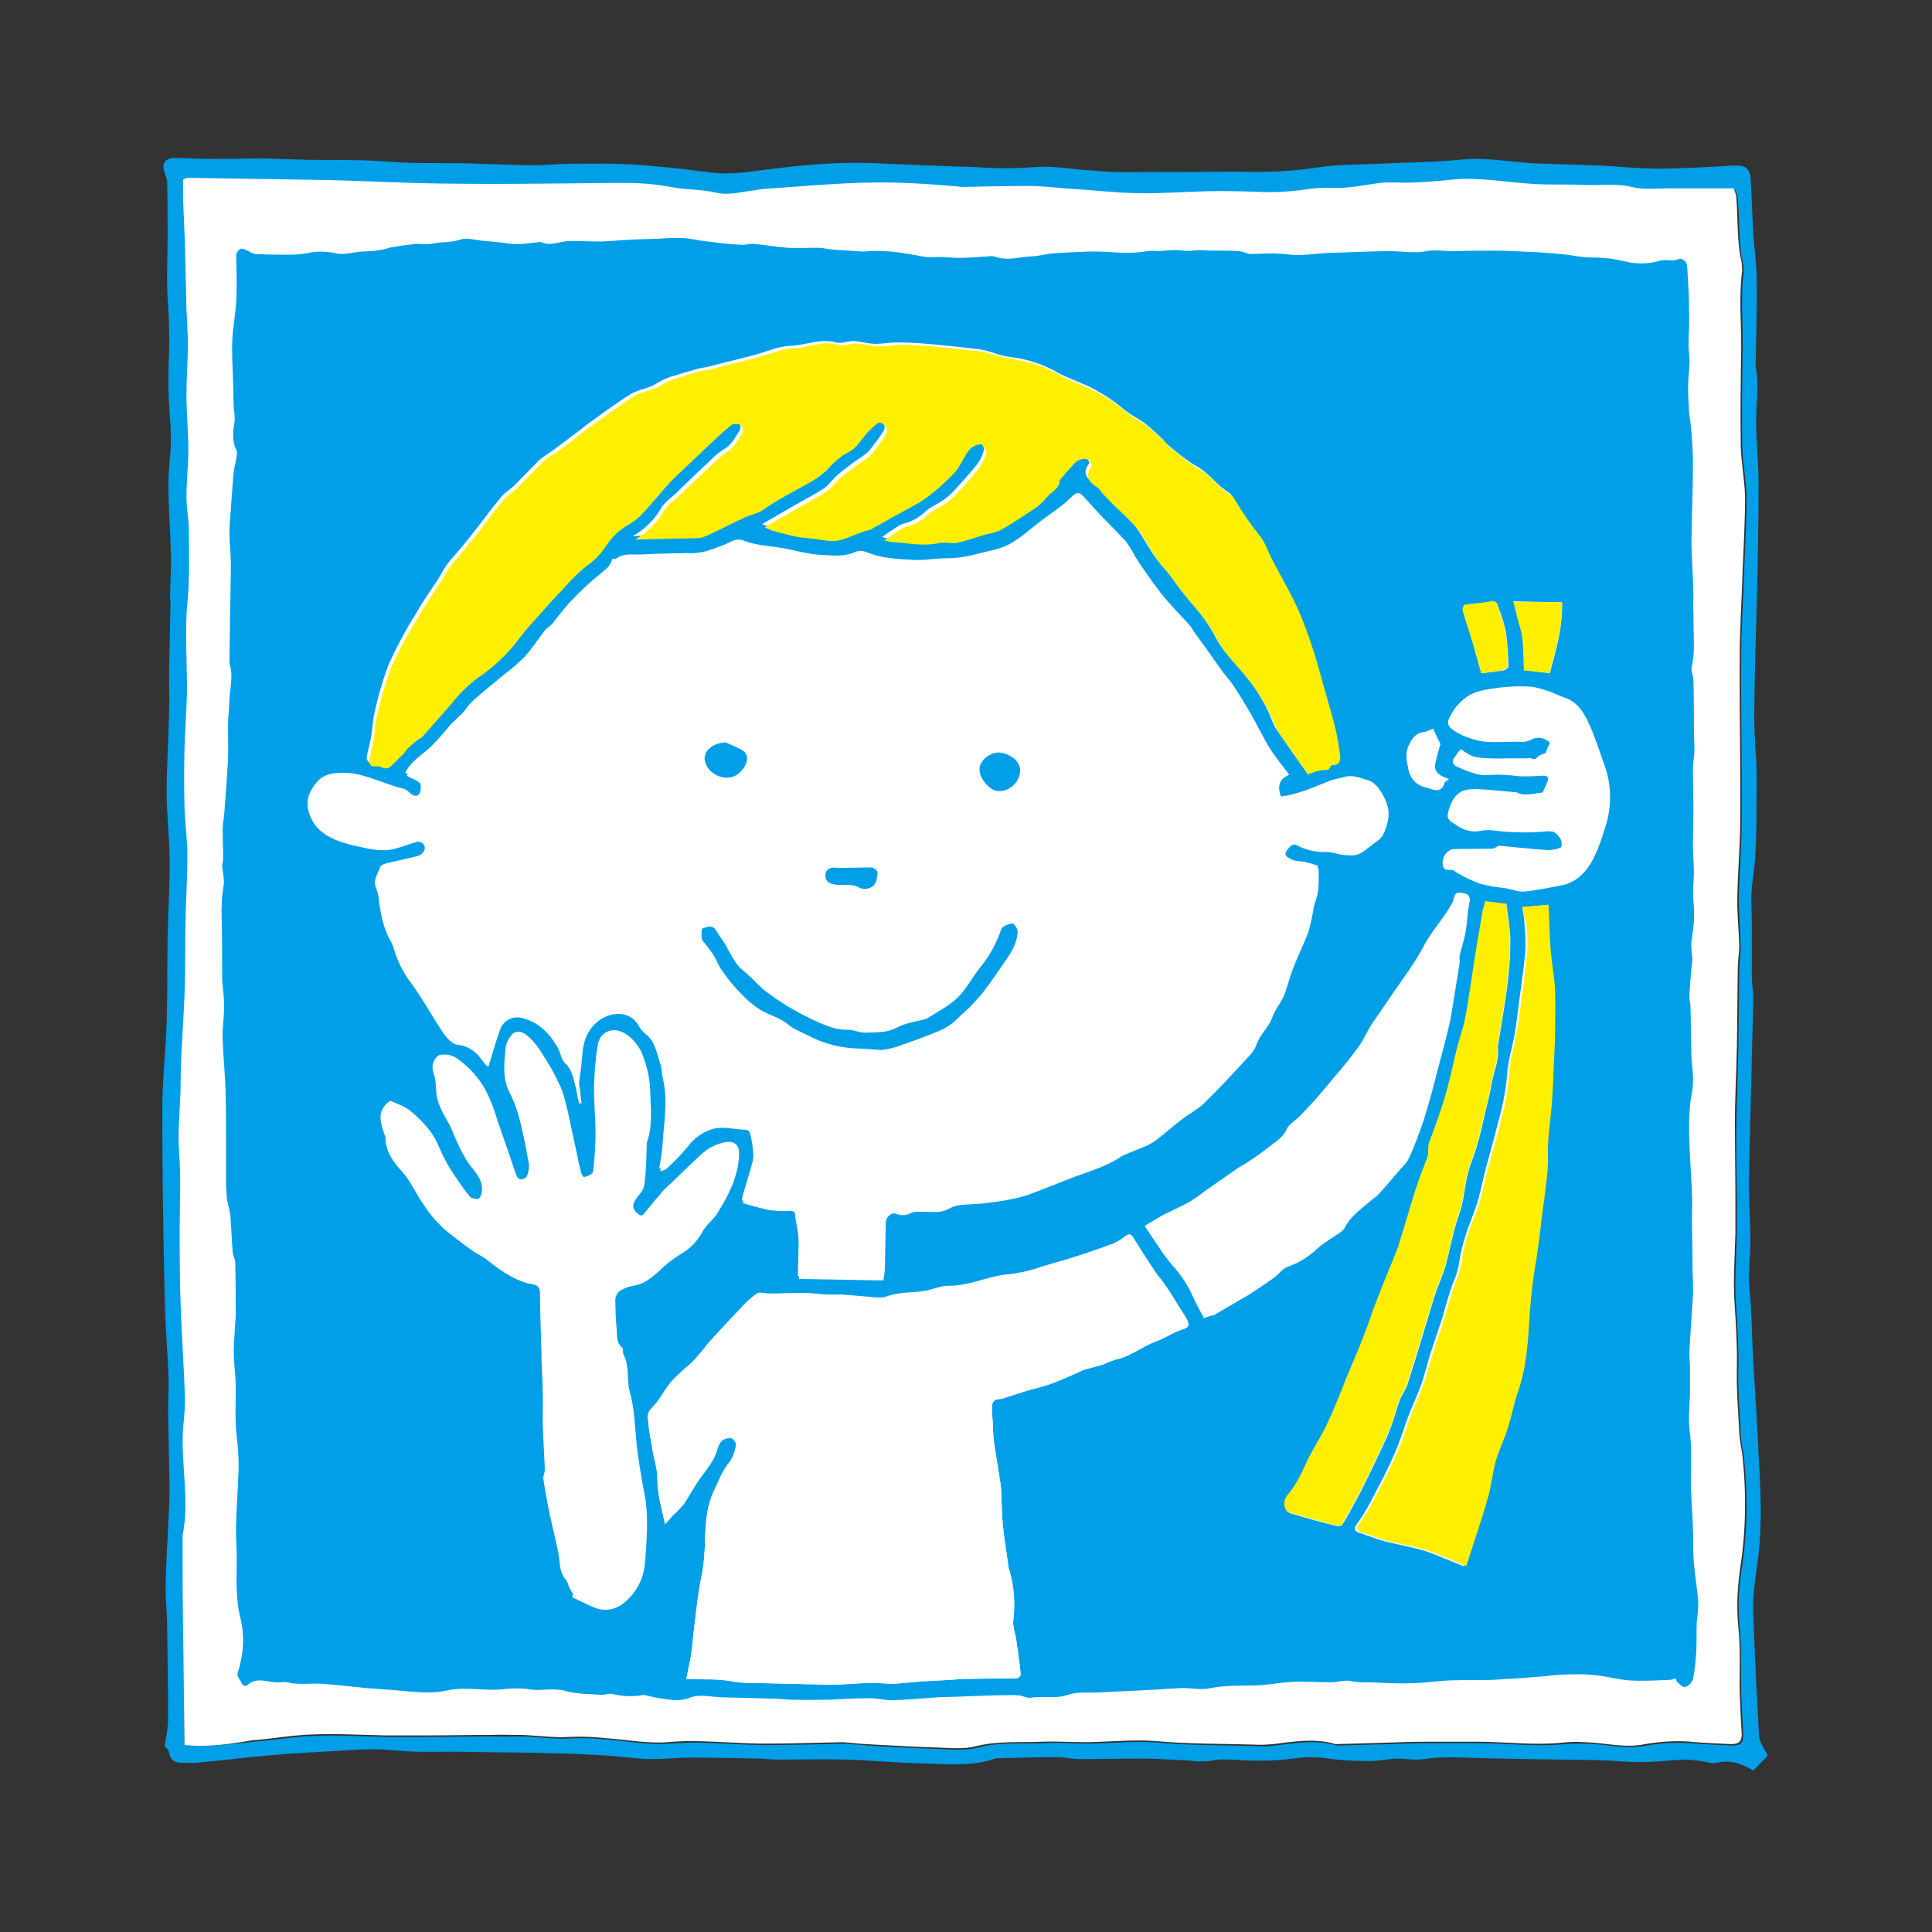 <?xml version="1.0" encoding="utf-8"?>
<!-- Generator: Adobe Illustrator 24.1.3, SVG Export Plug-In . SVG Version: 6.00 Build 0)  -->
<svg version="1.1" id="レイヤー_1" xmlns="http://www.w3.org/2000/svg" xmlns:xlink="http://www.w3.org/1999/xlink" x="0px"
	 y="0px" viewBox="0 0 400 400" style="enable-background:new 0 0 400 400;" xml:space="preserve">
<rect x="0" y="0" width="400" height="400" fill="#333333" stroke="none"/>
<style type="text/css">
	.st0{fill:#009FE8;}
	.st1{fill:#FFFFFF;}
	.st2{fill:#FFF000;}
</style>
<g>
	<path class="st0" d="M366,363.5l-3,3.1c-2.5-1.6-5-2.3-7.8-1.6c-0.7,0.1-1.3,0-2-0.2c-1.4-0.3-2.8-0.4-4.2-0.5
		c-2.9,0.1-5.9,0.5-8.8,0.5c-2.5,0.1-4.9-0.2-7.4-0.3c-0.9,0-1.7-0.1-2.6-0.1c-7.9-0.1-15.8-0.2-23.7-0.4c-3.9-0.1-7.8-0.4-11.7,0.2
		c-1.9,0.3-3.8-0.1-5.7-0.1c-2.1,0.1-4.2,0.6-6.2,0.5c-2.9,0-5.7-0.2-8.5-0.6c-2.3-0.3-4.6-0.2-6.8,0.1c-3,0.4-6,0.5-9.1,0.4
		c-2.8-0.1-5.4-0.5-8.2,0.1c-1.3,0.1-2.7,0.1-4-0.1c-3.1-0.1-6.3-0.4-9.4-0.4c-4.6,0-9.1,0.1-13.7,0.1c-1.4,0-2.8-0.4-4.2-0.4
		c-3.8,0-7.6,0.1-11.3,0.2c-0.6,0-1.2,0-1.7,0.1c-4.9,1.7-10,1.1-15,1c-5-0.1-10.2-0.6-15.4-0.8c-4.8-0.1-9.7,0-14.5,0
		c-1.1,0-2.3-0.1-3.4-0.2c-5-0.1-9.9-0.2-14.9-0.2c-2.6,0-5.1,0.3-7.6,0.3c-1.6,0-3.2-0.1-4.8-0.3c-2.5-0.2-5-0.5-7.6-0.6
		c-4-0.2-7.9-0.3-11.9-0.4c-4.8-0.1-9.7-0.1-14.5-0.2c-4.8-0.1-9.7,0.2-14.6-0.3c-3.4-0.3-6.8-0.3-10.1,0
		c-5.6,0.3-11.2,0.6-16.8,1.1c-4.5,0.4-9,1-13.6,1.4c-1,0.1-1.9,0.1-2.9,0.1c-1.6,0-3.1-0.1-3.4-2.2c-0.1-0.6-0.9-1.2-0.9-1.3
		c0.3-1.7,0.6-3.4,0.7-5.2c0-6.6-0.1-13.1-0.2-19.7c0-3-0.4-5.9-0.3-8.9c0.1-4.5,0.4-9,0.6-13.4c0.1-2,0.2-4,0.2-6
		c-0.1-5.5-0.2-11-0.3-16.6c0-2.2,0.2-4.3,0.1-6.5c-0.2-5.5-0.7-11-0.8-16.6c-0.3-12.9-0.5-25.9-0.5-38.8c0-6,0.7-12.1,0.9-18.1
		c0.2-6,0.1-11.8,0.2-17.7c0.1-5.4,0.5-10.8,0.4-16.2c0-4.6-0.6-9.1-0.6-13.7c0-5.5,0.4-11,0.5-16.6c0.1-2.7,0-5.3,0-8
		c0.1-4.9,0.2-9.7,0.3-14.6c0-0.6-0.1-1.1-0.1-1.7c0.1-2.7,0.2-5.3,0.2-8c-0.1-4.1-0.4-8.2-0.5-12.3c-0.1-2.8,0-5.5,0.3-8.2
		c0.3-3.1,0.2-6.3-0.1-9.4c-0.3-4.1-0.3-8.2-0.1-12.3c0.1-3.3,0-6.6-0.2-9.9c-0.4-4.6-0.1-9.3-0.1-14c0-3.9,0-7.8-0.1-11.7
		c-0.1-0.6-0.3-1.1-0.5-1.6c-0.7-1.8,0-3,1.9-3.1c2.3,0,4.6,0.2,6.8,0.2c3.1,0,6.2,0,9.3-0.1c0.9,0,1.7,0,2.6,0
		c3.8,0.1,7.6,0.3,11.4,0.3c4.9,0,9.8,0,14.7,0.4c4.9,0.4,10.1,0.2,15.1,0.3c5,0.1,9.9,0.4,14.8,0.4c2.6,0,5.1-0.3,7.7-0.3
		c3.7,0,7.4-0.1,11.1,0.1c3.4,0.1,6.8,0.5,10.2,0.8c3.2,0.3,6.4,0.9,9.6,1.1c2.4,0,4.7-0.1,7.1-0.5c8.3-1.1,16.6-2,25-1.6
		c6.9,0.3,13.8,0.6,20.8,0.8c4,0.3,7.9,0.3,11.9,0c3.5-0.3,7,0.3,10.5,0.6c1.8,0.1,3.6,0.3,5.4,0.4c3.7,0.1,7.4,0,11.1,0h5.7
		c4.3,0,8.7-0.1,13.1,0c4.5,0,8.9-0.3,13.4-1c4.1-0.6,8.3-0.5,12.4-0.7c5.8-0.3,11.6-0.3,17.3-0.9c4.8-0.4,9.6,0.5,14.3,0.8
		c4.9,0.2,9.8,0.3,14.7,0.5c1.9,0.1,3.8,0.3,5.7,0.4c2.3,0.1,4.5,0.3,6.8,0.2c4.7-0.1,9.3-0.3,14-0.6c3-0.2,3.9,0.4,4,3.6
		c0.2,3.5,0.3,7,0.5,10.5c0.2,2.9,0.6,5.9,0.7,8.8c0.1,6-0.1,11.9-0.2,17.9c0,0.3,0,0.6,0,0.9c0.8,3.9,0,7.8,0.1,11.6
		c0,4.1,0.5,8.2,0.5,12.3c0,5.9-0.1,11.8-0.2,17.7c-0.2,9.9-0.6,19.8-0.7,29.6c-0.1,4.6,0.5,9.3,0.5,13.9
		c-0.1,7.2,0.2,14.5-0.9,21.7c-0.4,3-0.1,6-0.1,9.1c0,3.5,0,7,0,10.5c0,1.4,0.3,2.8,0.3,4.3c-0.1,5.5-0.3,11.1-0.4,16.6
		c-0.2,7.3-0.4,14.6-0.5,21.9c0,3.9,0.3,7.8,0.3,11.7c0,2.6-0.3,5.1-0.3,7.7c0,2,0.3,4,0.4,6c0.2,3.8,0.3,7.6,0.5,11.4
		c0.4,6.4,0.8,12.7,1.1,19.1c0.4,7.1,0.8,14.3-0.1,21.4c-0.5,3.9-1.2,7.8-1,11.6c0.3,8.5,0.7,16.9,1.2,25.4
		C364.4,361.1,365.4,362.1,366,363.5z M38.2,361.3c5.2,0.5,9.8-0.3,14.4-0.7c4.2-0.3,8.3-1.1,12.5-1.2c5-0.2,10.1,0.1,15.1,0.2
		c2.7,0,5.5,0,8.2,0c4.6,0,9.1-0.1,13.7-0.1c1.6,0,3.2,0.1,4.7,0c3.9-0.1,7.7,0.7,11.6,0.4c2.6-0.1,5.1,0,7.6,0.3
		c4.2,0.3,8.3,1.1,12.5,0.8c2.3-0.1,4.5-0.3,6.8-0.2c4.5,0.1,8.9,0.5,13.4,0.5c5.4,0,10.8-0.2,16.2-0.3c0.4,0,0.8,0,1.1,0.1
		c1.8,0.1,3.6,0.3,5.4,0.4c4.3,0.2,8.5,0.5,12.8,0.6c2.8,0.1,5.7,0.4,8.3-0.3c4.5-1.2,9.1-0.7,13.6-0.9c3.1-0.2,6.2,0.1,9.4,0.1
		c4.8-0.1,9.7-0.6,14.5-0.2c6.6,0.6,13.3,0.5,19.9,0.7c1.3,0.1,2.7,0.1,4-0.1c4.1-0.5,8.1-1.2,12.2-0.2c0.3,0.1,0.6,0.2,0.9,0.2
		c3.5-0.1,7-0.2,10.5-0.3c2.7-0.1,5.3-0.2,8-0.2c3.5,0,6.9,0,10.4,0c6,0,11.9,0.8,17.9,0.2c1.5-0.1,3-0.1,4.6-0.1
		c4.2,0.1,8.3,1.2,12.5,0.4c3.5-0.6,7-0.7,10.5-0.4c2.5,0.2,4.9,0.3,7.4,0.4c1.6,0,2.2-0.7,2.1-2.3c-0.1-2.8-0.3-5.5-0.4-8.3
		c-0.1-4.6,0.1-9.2-0.3-13.7c-0.4-4.1-0.3-8.2,0.4-12.2c1.2-7.8,1.3-15.8,0.4-23.6c-0.2-1.4-0.5-2.8-0.6-4.2
		c-0.2-4.5-0.6-8.9-0.5-13.4c0.1-4.7-0.2-9.3-0.5-14c-0.3-4.7,0.1-9.5,0.2-14.3c0-2,0-4,0-5.9c0-5.6-0.2-11.2-0.1-16.9
		c0.1-5.1,0.3-10.2,0.4-15.4c0.1-5.5,0.1-11.1,0.2-16.6c0-1.5,0.3-3,0.3-4.5c-0.1-3.5-0.4-6.9-0.4-10.3c0.1-5.3,0.6-10.7,0.6-16
		c0.1-11.2-0.2-22.4-0.1-33.5c0-6,0.4-12,0.6-17.9c0.2-5.1,0.5-10.2,0.5-15.3c0-3.5-0.8-7-0.9-10.5c-0.1-6.9,0-13.7,0.1-20.6
		c0.1-5.2-0.5-10.4,0.2-15.6c0-1-0.1-2.1-0.4-3.1c-0.1-1.1-0.3-2.2-0.4-3.4c-0.1-2.9-0.2-5.9-0.4-8.8c-0.1-0.6-0.3-1.2-0.6-1.8
		c-4.8,0-9.2,0-13.7,0c-2.5,0-5.1,0.3-7.4-0.3c-3.2-0.8-6.4-0.3-9.6-0.4c-3.5-0.1-7,0-10.4-0.2c-5.8-0.4-11.5-1.6-17.3-0.9
		c-2.7,0.3-5.5,0.5-8.2,0.6c-2.3,0.1-4.6-0.2-6.8,0.1c-3.1,0.4-6.2,1.2-9.3,1c-1.9-0.1-3.8,0-5.7,0.3c-3.5,0.5-6.9,0.7-10.4,0.5
		c-3.5-0.1-6.9-0.1-10.4-0.1c-4.7,0.1-9.4,0.5-14.1,0.4c-5-0.1-10-0.6-15-1c-2.6-0.2-5.1-0.4-7.7-0.5c-4.4,0-8.9,0.1-13.3,0.2
		c-0.5,0-1-0.1-1.4-0.1c-4.3-0.4-8.7-0.7-13.1-0.8c-9-0.2-17.8,0.7-26.7,1.3c-0.7,0-1.5,0.3-2.2,0.3c-2.6,0.2-5.4,1-7.9,0.5
		c-3-0.7-6-0.6-8.9-1.1c-2.6-0.5-5.3-0.8-7.9-0.9c-6-0.1-11.9,0.1-17.9,0.1c-7.4,0-14.8,0.1-22.2,0C84,38,76.5,37.6,69,37.4
		c-10-0.2-20-0.4-30-0.5c-0.3,0-0.5,0.2-0.9,0.4c0,1.2,0,2.4,0,3.6c0.1,3.4,0.3,6.8,0.4,10.2c0.1,4.3,0.2,8.6,0.3,12.9
		c0.1,2.6,0.3,5.1,0.3,7.6c0,3.4-0.3,6.8-0.3,10.2c0,3.8,0.4,7.6,0.4,11.4c0,3.2-0.4,6.5-0.4,9.7c0,2.3,0.5,4.7,0.5,7.1
		c0,5,0.2,9.9-0.3,14.9c-0.6,6.4-0.1,12.7-0.1,19c0,3.7-0.4,7.4-0.5,11.1c-0.1,4.1-0.1,8.2,0,12.3c0.1,3.3,0.6,6.6,0.6,9.9
		c0,4.6-0.3,9.1-0.4,13.7c-0.1,5,0,10-0.2,15.1c-0.2,6-0.8,12.2-0.8,18.2c0,4.9-0.7,9.8-0.3,14.8c0.4,5,0.1,10.2,0.1,15.4
		s0.1,10.5,0.2,15.7c0.2,6.6,0.7,13.1,0.9,19.7c0,2-0.1,4-0.4,6c-0.5,7.4,1.3,14.8-0.1,22.2c0,0.3,0,0.6,0,0.9
		c0,5.9,0.1,11.8,0.1,17.7C38,344.7,38.1,352.9,38.2,361.3z"/>
	<path class="st1" d="M38.2,361.3c-0.1-8.5-0.2-16.6-0.3-24.8c-0.1-5.9-0.1-11.8-0.1-17.7c0-0.3,0-0.6,0-0.9
		c1.5-7.4-0.4-14.8,0.1-22.2c0.2-2,0.4-4,0.4-6c-0.2-6.6-0.7-13.1-0.9-19.7c-0.2-5.2-0.2-10.5-0.2-15.7s0.3-10.3-0.1-15.4
		c-0.4-5.1,0.3-9.9,0.3-14.8c0-6,0.6-12.2,0.8-18.2c0.2-5,0.1-10,0.2-15.1c0.1-4.6,0.4-9.1,0.4-13.7c0-3.3-0.5-6.6-0.6-9.9
		c-0.1-4.1-0.1-8.2,0-12.3c0.1-3.7,0.4-7.4,0.5-11.1c0.1-6.3-0.5-12.7,0.1-19c0.5-4.9,0.3-9.9,0.3-14.9c0-2.4-0.5-4.7-0.5-7.1
		c0-3.2,0.4-6.5,0.4-9.7c0-3.8-0.4-7.6-0.4-11.4c0-3.4,0.3-6.8,0.3-10.2c0-2.6-0.2-5.1-0.3-7.6c-0.1-4.3-0.2-8.6-0.3-12.9
		c-0.1-3.4-0.3-6.8-0.4-10.2c0-1.2,0-2.5,0-3.6c0.4-0.2,0.7-0.4,0.9-0.4c10,0.2,20,0.3,30,0.5c7.5,0.2,15,0.6,22.6,0.7
		c7.4,0.1,14.8,0.1,22.2,0c6,0,12-0.2,17.9-0.1c2.7,0.1,5.3,0.4,7.9,0.9c2.9,0.5,5.9,0.4,8.9,1.1c2.5,0.6,5.3-0.2,7.9-0.5
		c0.7-0.1,1.5-0.3,2.2-0.3c8.9-0.6,17.8-1.5,26.7-1.3c4.4,0.1,8.7,0.4,13.1,0.8c0.5,0.1,0.9,0.1,1.4,0.1c4.4-0.1,8.9-0.2,13.3-0.2
		c2.6,0,5.1,0.3,7.7,0.5c5,0.3,10,0.9,15,1c4.7,0.1,9.4-0.3,14.1-0.4c3.5-0.1,6.9,0,10.4,0.1c3.5,0.2,7,0,10.4-0.5
		c1.9-0.3,3.8-0.4,5.7-0.3c3.2,0.1,6.2-0.6,9.3-1c2.2-0.3,4.5,0,6.8-0.1c2.7-0.1,5.5-0.3,8.2-0.6c5.8-0.6,11.5,0.6,17.3,0.9
		c3.5,0.2,6.9,0,10.4,0.2c3.2,0.1,6.4-0.4,9.6,0.4c2.3,0.6,4.9,0.3,7.4,0.3c4.4,0,8.9,0,13.7,0c0.3,0.6,0.5,1.2,0.6,1.8
		c0.2,2.9,0.2,5.9,0.4,8.8c0.1,1.1,0.2,2.2,0.4,3.4c0.3,1,0.4,2,0.4,3.1c-0.7,5.2-0.2,10.4-0.2,15.6c-0.1,6.9-0.2,13.7-0.1,20.6
		c0.1,3.5,0.8,7,0.9,10.5c0,5.1-0.3,10.2-0.5,15.3c-0.2,6-0.6,12-0.6,17.9c-0.1,11.2,0.2,22.4,0.1,33.5c0,5.3-0.5,10.7-0.6,16
		c-0.1,3.5,0.3,6.9,0.4,10.3c0,1.5-0.3,3-0.3,4.5c-0.1,5.5-0.1,11.1-0.2,16.6c-0.1,5.1-0.4,10.2-0.4,15.4c0,5.6,0.1,11.2,0.1,16.9
		c0,2,0,4,0,5.9c-0.1,4.8-0.5,9.6-0.2,14.3c0.3,4.7,0.6,9.3,0.5,14c-0.1,4.5,0.3,8.9,0.5,13.4c0.1,1.4,0.4,2.8,0.6,4.2
		c0.9,7.8,0.8,15.8-0.4,23.6c-0.6,4-0.8,8.2-0.4,12.2c0.5,4.5,0.2,9.2,0.3,13.7c0.1,2.8,0.2,5.5,0.4,8.3c0.1,1.6-0.5,2.3-2.1,2.3
		c-2.5-0.1-4.9-0.2-7.4-0.4c-3.5-0.4-7-0.2-10.5,0.4c-4.2,0.9-8.3-0.3-12.5-0.4c-1.5-0.1-3.1-0.1-4.6,0.1c-6,0.6-11.9-0.2-17.9-0.2
		c-3.5,0-6.9,0-10.4,0c-2.7,0-5.3,0.1-8,0.2c-3.5,0.1-7,0.2-10.5,0.3c-0.3,0-0.6-0.1-0.9-0.2c-4.1-1-8.1-0.3-12.2,0.2
		c-1.3,0.1-2.7,0.2-4,0.1c-6.6-0.2-13.3-0.1-19.9-0.7c-4.8-0.4-9.7,0.1-14.5,0.2c-3.1,0-6.3-0.2-9.4-0.1c-4.5,0.2-9.1-0.2-13.6,0.9
		c-2.6,0.7-5.5,0.4-8.3,0.3c-4.3-0.1-8.5-0.4-12.8-0.6c-1.8-0.1-3.6-0.2-5.4-0.4c-0.4,0-0.8-0.1-1.1-0.1c-5.4,0.1-10.8,0.3-16.2,0.3
		c-4.5,0-8.9-0.4-13.4-0.5c-2.3-0.1-4.5,0-6.8,0.2c-4.2,0.3-8.3-0.5-12.5-0.8c-2.5-0.3-5.1-0.4-7.6-0.3c-3.9,0.3-7.7-0.5-11.6-0.4
		c-1.6,0-3.2-0.1-4.7,0c-4.6,0-9.1,0.1-13.7,0.1c-2.7,0-5.5,0-8.2,0c-5-0.1-10.1-0.4-15.1-0.2c-4.2,0.1-8.3,0.9-12.5,1.2
		C48,361,43.4,361.8,38.2,361.3z"/>
	<path class="st0" d="M346.9,347.5c-0.4,0.1-0.8,0.3-1.2,0.3c-2.8,0.1-5.7,0.3-8.5,0.1c-2.4-0.2-4.8-0.9-7.2-1.1
		c-2-0.2-3.9-0.2-5.9-0.1c-1.7,0-3.4,0.3-5,0.4c-3.4,0.3-6.8,0.5-10.2,0.7c-2.8,0.1-5.7,0-8.5,0.1c-2.8,0.1-5.7,0.6-8.6,0.6
		c-2.9,0.1-5.6-0.1-8.3-0.2c-1.2,0.1-2.3,0-3.5-0.2c-1.5-0.4-2.9,0.2-4.4,0.2c-2.6,0-5.3-0.2-7.9-0.1c-2.2,0.1-4.4,0.5-6.6,0.7
		c-3.5,0.2-7-0.1-10.4,0.6c-2.2,0.5-4.2-0.1-6.2,0c-2.3,0.1-4.6,0.3-6.9,0.4c-3.3,0.2-6.7,0.3-10.1,0.5c-2.1,0.1-4.4-0.2-6.4,0.5
		c-2.6,0.9-5.2,0.2-7.7,0.6c-0.8,0.1-1.6-0.4-2.4-0.5c-1.6-0.1-3.2,0-4.8,0c-3.9,0.1-7.9,0.3-11.8,0.4c-3.2,0.2-6.3,0.5-9.5,0.6
		c-1.6,0.1-3.1-0.4-4.7-0.4c-2.3,0-4.6,0.1-6.9,0.2c-0.3,0-0.7,0.1-1,0.1c-2.8,0-5.7,0.1-8.5,0c-1.1,0-2.1-0.2-3.2-0.2
		c-3.8-0.1-7.6-0.2-11.4-0.3c-2.1-0.1-4.4-0.7-6.4,0.1c-1.3,0.5-2.7,0.6-4.1,0.4c-1.7-0.2-3.4-0.5-5-0.9c-0.3-0.1-0.6-0.1-0.9,0
		c-2,0.3-4.1,0.2-6.1-0.3c-0.7-0.1-1.4,0.2-2.1,0.2c-2.5-0.2-5.1-0.1-7.5-0.8c-2.4-0.7-4.8,0-7.2-0.3c-1.8-0.3-3.6-0.3-5.4-0.1
		c-3.8,0.5-7.6-0.5-11.4,0.2c-1.5,0.3-2.9,0.5-4.4,0.5c-2.4,0-4.9-0.3-7.3-0.5c-1.8-0.1-3.6-0.3-5.5-0.4c-3.1-0.3-6.3-0.7-9.4-0.9
		c-1.6-0.1-3.2,0.1-4.9,0c-1.2,0-2.4-0.5-3.5-0.3c-2.3,0.3-4.8-1.4-6.9,0.6c-0.2,0.2-0.8,0.1-0.9,0c-0.4-0.8-1.3-1.8-1.1-2.5
		c1.2-3.6,1.5-7.6,0.6-11.3c-1.2-4.6-0.7-9.2-0.8-13.8c-0.1-2.1-0.2-4.3-0.1-6.4c0.1-2.9,0.3-5.7,0.4-8.6c0.2-2.7,0.1-5.5-0.2-8.2
		c-0.6-3.9-0.2-7.8-0.3-11.7c-0.1-2.2-0.4-4.3-0.4-6.5c0-2.5,0.3-5,0.4-7.6c0-3.7,0-7.3-0.1-11c0-0.6-0.4-1.2-0.5-1.8
		c-0.2-2.5-0.3-5.1-0.5-7.7c-0.1-1.2-0.5-2.3-0.7-3.5c-0.1-1.2-0.2-2.4-0.2-3.6c0-1.9,0-3.8,0-5.7c0-0.8,0-1.6,0-2.5
		c0-3.6,0-7.1-0.1-10.7c-0.1-3.6-0.5-7.1-0.6-10.6c-0.1-2.2,0.3-4.5,0.3-6.7c0-1.8-0.2-3.6-0.4-5.4c0-0.2,0-0.5,0-0.7
		c0-4,0-7.9-0.1-11.9c-0.1-2.4,0-4.8,0.4-7.2c0.2-1.3-0.2-2.6-0.3-3.9c0-0.5,0.2-1.1,0.2-1.6c0-2-0.1-4.1-0.1-6.1c0-1,0.2-2,0.3-2.9
		c0.3-3.8,0.6-7.6,0.8-11.4c0.1-2.4,0-4.8,0-7.2c0-1.8,0.3-3.6,0.3-5.4c0.1-2.4,0.8-4.7,0.1-7.1c-0.1-0.4-0.1-0.9-0.1-1.3
		c0.1-4.2,0.1-8.3,0.2-12.5c0-2.3,0.1-4.5,0.1-6.8c0-2.3-0.3-4.6-0.3-6.9c0-1.6,0.2-3.3,0.3-4.9c0.2-2.3,0.3-4.5,0.5-6.8
		c0.1-1.4,0.5-2.7,0.7-4.1c0.1-0.4,0.1-0.7,0-1.1c-1.1-2.1-0.7-4.2-0.4-6.4c0-0.8-0.1-1.7-0.2-2.5c-0.1-2.4-0.1-4.8-0.2-7.1
		c-0.1-2.4-0.2-4.7-0.1-7c0.1-2.2,0.5-4.3,0.7-6.5c0.2-1.9,0.2-3.8,0.2-5.7c0-1.7-0.1-3.5-0.1-5.3c0.1-0.6,0.5-1.1,1-1.3
		c0.4-0.1,1,0.3,1.6,0.5c0.4,0.3,0.8,0.4,1.3,0.6c2.8,0.1,5.6,0.2,8.4,0.1c1.2-0.1,2.3-0.2,3.5-0.5c1.7-0.2,3.4-0.1,5.1,0.3
		c1.6,0.3,3.3-0.3,5-0.4c1.2-0.1,2.5-0.1,3.7-0.3c0.9-0.1,1.7-0.4,2.5-0.6c1.7-0.3,3.3-0.5,5-0.7c1.1-0.1,2.3,0.2,3.3,0
		c2-0.5,4-0.2,6-0.9c1.2-0.4,2.8,0,4.2,0.2c1.9,0.2,3.7,0.3,5.6,0.6c2.3,0.4,4.5-0.1,6.8-0.3c0,0,0.1,0,0.1,0c2,1,4-0.2,5.9-0.2
		c2.2,0,4.5,0.1,6.7,0.1c2.2-0.1,4.3-0.3,6.4-0.4c1.9-0.1,3.7-0.1,5.6-0.2c1.7-0.1,3.5-0.2,5.1-0.1c1.1,0.1,2.2,0.3,3.3,0.5
		c1.3,0.2,2.6,0.3,3.9,0.5c1.6,0.2,3.2,0.3,4.8,0.4c0.8,0,1.5-0.3,2.3-0.2c2.3,0.2,4.7,0.6,7,0.8c2.1,0.1,4.3,0,6.4,0
		c0.8,0,1.6,0.2,2.4,0.3c1.9,0.2,3.8,0.3,5.7,0.4c0.8,0.1,1.5,0.1,2.3,0c4-0.3,7.9,0.5,11.8,1.2c0.9,0.1,1.7,0.1,2.6,0
		c1.5,0,3,0.2,4.4,0.2c1.9,0,3.8-0.2,5.8-0.3c0.5-0.1,1-0.1,1.5,0c2.1,0.8,4.1,0.4,6.2,0.1c0.8-0.1,1.6-0.1,2.4-0.2
		c1-0.1,2.1-0.4,3.1-0.5c2.5-0.2,4.9-0.3,7.4-0.4c4.1-0.2,8.3,0.7,12.4-0.1c0.8-0.1,1.5-0.1,2.3,0c1.7-0.1,3.6-0.4,5.3-0.1
		c1.3,0.2,2.5-0.2,3.8-0.1c1.3,0.1,2.7,0.1,4,0.1c1.3,0,2.5,0,3.8,0.1c0.8,0.1,1.5,0.5,2.3,0.6c1.7,0,3.5-0.2,5.2-0.1
		c1.6,0,3.1,0.3,4.7,0.3c1.9,0,3.8-0.3,5.7-0.4c1.8-0.1,3.5-0.1,5.3-0.2c2.7-0.1,5.3-0.2,8-0.2c2.5,0,5.1,0.5,7.5,0
		c2.1-0.4,4.1,0.1,6,0c2.9-0.1,5.7-0.1,8.6-0.1c2.6,0,5.2,0.2,7.9,0.3c2.1,0.1,4.2,0.3,6.3,0.5c1.7,0.2,3.5,0.6,5.2,0.6
		c2.4,0,4.7,0.2,7,0.8c2.4,0.6,4.9,0.6,7.3-0.1c1.4-0.4,2.6,0.2,3.8-0.3c0.9-0.4,1.8,0.4,1.9,1.4c0.2,3.1,0.4,6.1,0.4,9.2
		c0.1,2.4-0.1,4.9-0.1,7.3c0,1,0.2,2.1,0.2,3.1c0,1.8-0.3,3.6-0.3,5.4s0.1,3.5,0.2,5.2c0.1,1,0.3,2,0.4,3.1c0.2,2.4,0.4,4.9,0.4,7.4
		c0,3.6-0.1,7.3-0.2,11c0,2-0.1,3.9-0.1,5.9c0.1,3.5,0.3,6.9,0.4,10.3c0,1.2-0.1,2.4,0,3.6c0,2.7,0.1,5.4,0.1,8.1
		c-0.1,1.2-0.2,2.4-0.5,3.6c0,0.3,0,0.5,0.1,0.8c0.1,0.5,0.2,1,0.3,1.5c0.1,3.2,0.1,6.5,0.1,9.7c0,1.8,0.1,3.6,0.1,5.3
		c0,1.1-0.3,2.2-0.3,3.4c0,2.9,0.1,5.7,0.1,8.6c0,2.5-0.1,5-0.1,7.5c0,1.8,0.2,3.6,0.2,5.4c0,2-0.3,4-0.1,6c0.3,2.8,0.1,5.5-0.4,8.3
		c-0.1,0.9,0,1.9,0.1,2.8c0,0.3,0.1,0.6,0.1,0.9c-0.2,2.3-0.5,4.6-0.6,7c-0.1,1,0.1,2,0.2,2.9c0.1,3.5,0.1,7.1,0.2,10.6
		c0.1,1.8,0.4,3.5,0.3,5.3c0,1.5-0.5,3.1-0.6,4.6c-0.2,1.9-0.2,3.7-0.2,5.6c0.1,4.1,0.4,8.1,0.6,12.2c0.1,1.8,0,3.6,0,5.3
		c0,3.1,0.1,6.3,0.1,9.4c0,2.3,0.2,4.6,0.1,6.9c-0.2,3.6-0.5,7.3-0.7,10.9c-0.1,1.5,0.1,2.9,0.1,4.4c0,1.3,0,2.6,0,3.9
		c0,2.8-0.4,5.7-0.1,8.5c0.6,4,0.2,8,0.3,12c0.1,2.8,0.3,5.6,0.4,8.4c0.1,2.3,0,4.7,0.2,7c0.2,2.8,0.7,5.5,0.9,8.2
		c0,1.4-0.1,2.8-0.3,4.2c-0.1,2,0,4-0.1,6c-0.1,2-0.3,3.9-0.7,5.9c-0.3,0.8-0.9,1.4-1.7,1.6c-0.4,0.1-1.1-0.7-1.7-1.2
		C347.1,347.8,347,347.6,346.9,347.5z M266.9,160.4c-1.5-2-3-3.8-4.2-5.8c-1.4-2.3-2.5-4.7-3.9-7.1c-1.1-1.9-2.2-3.7-3.4-5.5
		c-0.7-1.1-1.6-2-2.4-3.1c-1.9-2.7-3.8-5.4-5.8-8.1c-0.2-0.3-0.4-0.7-0.6-1c-1.6-1.9-3.4-3.6-5-5.5c-1.4-1.6-2.7-3.4-3.9-5.1
		c-0.9-1.3-1.8-2.6-2.7-4c-0.5-1-1.1-2-1.8-3c-1.7-1.9-3.6-3.7-5.4-5.6c-1-1.1-2-2.2-3-3.3c-1.4-1.6-1.7-1.6-3.2-0.2
		c-0.7,0.7-1.4,1.3-2.2,1.9c-1.4,1-2.7,2-4.1,3c-2.1,1.6-4.1,3.5-6.4,4.7c-2,1.1-4.5,1.4-6.7,2c-2.2,0.6-4.4,0.9-6.7,0.9
		c-2.2,0-4.4,0.5-6.7,0.3c-3.2-0.2-6.4-0.3-9.4-1.6c-0.8-0.3-1.6-0.3-2.4,0c-2.2,1-4.5,0.7-6.7,0.6c-2.9-0.1-5.8-1-8.7-1.5
		c-2.5-0.4-5.1-0.5-7.4-1.4c-1.9-0.8-3,0.3-4.3,0.8c-1.4,0.5-3,1.2-4.5,1.5c-1.1,0.2-2.2,0.3-3.2,0.2c-3.2,0.1-6.3,0.1-9.5,0.3
		c-1.7,0.1-3.6-0.4-5.2,0.9c-0.2,0.1-0.6,0-0.7,0c-0.2,0.6-0.5,1.2-0.9,1.7c-1.4,1.3-2.9,2.4-4.3,3.7c-1.4,1.3-2.7,2.6-3.9,3.9
		s-2.3,2.9-3.5,4.3c-0.4,0.4-0.9,0.7-1.3,1.1c-1.4,1.8-2.7,3.8-4.2,5.5c-1.4,1.4-2.9,2.7-4.5,3.9c-1.3,1.1-2.7,2.2-4,3.3
		c-0.9,0.8-1.8,1.5-2.7,2.4c-0.7,0.7-1.1,1.5-1.8,2.2s-1.6,1.5-2.4,2.3c-1.3,1.6-2.7,3.2-4.2,4.7c-1.9,1.7-4.1,3-5.2,5.3
		c1,0.5,2.2,0.9,2.9,1.7c0.4,0.8,0.4,1.7,0.1,2.5c-0.4,0.8-1.3,0.7-2,0c-0.4-0.4-0.8-0.7-1.3-0.9c-4.4-1-8.4-3.5-13.1-3.3
		c-1.8,0.1-3.4,0.3-4.7,1.7c-1.5,1.7-2.5,3.6-2,5.9c0.6,2.9,2.7,4.7,5.4,5.7c1.6,0.6,3.3,1.1,5,1.4c1.9,0.5,3.8,0.7,5.8,0.7
		c2.1-0.2,4.1-1.2,6.1-1.7c0.5-0.1,0.9,0.1,1.3,0.4c1.1,1.3,0.5,2.8-1.2,3.2c-2,0.5-4,0.9-6,1.4c-0.5,0.1-1.4,0.4-1.5,0.8
		c-0.4,1.4-1.6,2.7-0.8,4.4c0.3,0.7,0.5,1.5,0.5,2.3c0.4,2.7,0.8,5.4,2.2,7.9c0.3,0.6,0.6,1.2,0.8,1.8c0.6,2.2,1.6,4.3,2.9,6.2
		c2.6,3.5,4.7,7.3,7.1,10.9c0.8,1.1,2,2.6,3.1,2.7c2.6,0.3,4.1,1.7,5.4,3.6c0.3,0.4,0.6,0.7,1,1c0.9-2.6,1.6-5.1,2.4-7.6
		c0.7-1.9,2.7-3,4.7-2.5c3.5,0.9,5.8,3.3,7.4,6.3c0.5,1,0.7,2.3,1.4,3c1.7,1.6,1.9,3.6,2.4,5.6c0.2,0.9,0.4,1.9,0.5,2.8l0.5-0.1
		c-0.1-0.9-0.2-1.7-0.3-2.6c-0.1-0.6-0.2-1.2-0.2-1.8c0.2-1.7,0.5-3.4,0.6-5c0.2-2.8,0.7-5.2,3-7.3c2.7-2.5,7.1-2.6,8.8,0.8
		c0.3,0.6,0.7,1.1,1.3,1.5c2.2,1.7,2.5,4.3,3.3,6.7c0.3,1,0.3,2,0.5,3c1.1,4.5,0.3,9,0,13.5c-0.1,1.7-0.4,3.5-0.7,5.3
		c0.5-0.1,1-0.3,1.4-0.6c1.5-1.4,3-2.9,4.3-4.5c1.3-1.8,3.2-3.1,5.3-3.7c2-0.5,4.3,0.1,6.5,0.2c1,0,1.2,0.6,1.3,1.3
		c0.3,1.2,0.5,2.4,0.6,3.6c0.1,0.8,0.1,1.6-0.1,2.4c-0.6,2.2-1.3,4.4-1.9,6.5c-0.2,0.5-0.2,1.1-0.3,1.4c1.7,0.6,3.4,1.1,5.2,1.4
		c1.5,0.2,3,0.2,4.5,0.2c0.8,0,1.2,0.1,1.3,1.1c0.1,1.7,0.6,3.3,0.7,5c0.1,2.6-0.1,5.2-0.1,8l17.5,0.3c0.1-0.9,0.3-1.7,0.3-2.6
		c0.1-3.1,0.1-6.2,0.2-9.4c0-1.1,1.2-2.2,2.1-1.8c1,0.4,2.2,0.4,3.2-0.2c0.6-0.2,1.2-0.2,1.8-0.2c1.9-0.1,3.8,0.4,5.7-0.5
		c0.8-0.4,1.7-0.7,2.6-0.9c2-0.3,4.1-0.2,6-0.5c2.5-0.3,5-0.7,7.4-1.4c3.5-1.1,6.9-2.7,10.4-4c3.3-1.2,6.7-2.2,9.6-4.2
		c0.1-0.1,0.2-0.2,0.4-0.2c1.4-0.6,2.8-1.1,4.1-1.7c0.9-0.3,1.7-0.8,2.5-1.3c1.8-1.4,3.5-2.9,5.3-4.3c1.5-1.2,3.3-2.1,4.7-3.4
		c2.7-2.6,5.2-5.3,7.8-8.1c1.1-1.2,2.6-2.5,3.1-4c0.7-2.2,2.6-3.6,3.3-5.7c0.6-1.6,1.8-2.9,2.4-4.5c0.8-1.9,1.2-4,2-5.9
		c1-2.6,2.3-5.1,3.2-7.7c0.4-1.6,0.8-3.2,1-4.8c0.3-1.2,0.7-2.3,0.9-3.5c0.2-1.5,0.1-3,0.1-4.5c-1-0.3-1.9-0.6-2.9-0.8
		c-1.1-0.1-2.1-0.1-3.1-0.8c-0.7-0.3-1-1.2-0.7-1.9c0-0.1,0.1-0.1,0.1-0.2c0.4-0.6,1.1-1.6,2.3-1c2,1,4.2,1.5,6.3,1.3
		c0.7,0.1,1.4,0.2,2,0.4c0.9,0.2,1.8,0.3,2.7,0.3c2.2,0.1,3.5-1.7,5.1-2.7c0.6-0.3,1.1-0.7,1.4-1.3c0.8-1.5,1.3-3.1,1.3-4.8
		c0-2-2-5.5-3.9-6.1c-1.7-0.5-3.4-1.3-5.2-0.7c-1,0.3-2,0.4-3,0.8c-3.3,1.3-6.5,2.8-10,3.2C264.3,163,264.7,161.2,266.9,160.4
		L266.9,160.4z M142.1,347.6c1.4,0,2.7,0,3.9,0.1c1.7-0.1,3.3,0,5,0.3c2.7,0.6,5.4,0.4,8.1,0.5s5.5,0.1,8.2,0.2
		c1.9,0,3.7,0.2,5.6,0.1c2.5-0.1,5-0.3,7.5-0.4c1.5,0,3.1,0.3,4.6,0.2c2-0.1,4-0.3,6-0.5c2-0.1,3.8-0.2,5.7-0.3
		c0.9-0.1,1.7-0.2,2.7-0.2c3.5-0.1,6.9-0.1,10.4-0.1c0.8,0,1.6-0.1,1.5-1.2c-0.3-2.3-0.6-4.5-0.9-6.8c-0.2-1.4-0.8-2.8-0.6-4.1
		c0.4-3.4,0.2-6.9-0.8-10.2c-0.1-0.3-0.2-0.5-0.2-0.8c-0.4-2.9-0.9-5.9-1.2-8.8c-0.2-2.1-0.2-4.3-0.3-6.4c0-0.8-0.1-1.5-0.2-2.3
		c-0.4-2.7-0.9-5.4-1.3-8.2c-0.2-1.5-0.2-3.1-0.3-4.7c-0.1-1-0.1-2-0.1-3c0.1-1.4,1.2-1.3,2.2-1.4c0,0,0.1-0.1,0.1-0.1
		c1.6-0.5,3.1-1,4.7-1.5c1.7-0.5,3.5-0.9,5.2-1.5c2.2-0.8,4.3-1.8,6.4-2.7c0.1-0.1,0.3-0.1,0.4-0.2c1.3-0.4,2.7-0.7,4-1.1
		c0.8-0.4,1.7-0.7,2.5-1c3.2-0.6,5.6-2.8,8.5-3.8c1.9-0.7,3.6-1.9,5.5-2.5c1.4-0.4,1.3-1,0.9-1.9c-0.3-0.6-0.7-1.2-1.1-1.8
		c-1.1-1.8-2.2-3.7-3.5-5.5c-0.6-0.9-1.3-1.6-1.9-2.5c-1.6-2.4-3.2-4.8-4.7-7.3c-0.5-0.9-1-0.7-1.7-0.2c-0.7,0.6-1.5,1.1-2.3,1.5
		c-2.9,1.1-5.8,2-8.7,3c-2.5,0.8-5.1,1.5-7.6,2.3c-2,0.6-4.1,1-6.2,1.2c-4,0.4-7.6,2.4-11.8,2.3c-1.5,0-3,0.7-4.5,1
		c-2.7,0.5-5.5,0.2-8.2,1.2c-1.3,0.5-3,0.1-4.6,0s-3.3-0.3-4.9-0.4c-0.9-0.1-1.9,0-2.8,0c-1.5-0.1-3.1-0.3-4.6-0.3
		c-2.5,0-5,0-7.5,0.1c-0.9,0-1.9-0.4-2.5,0c-1.3,0.9-2.4,2-3.5,3.2c-2,2.1-3.9,4.1-5.8,6.2c-0.9,1-1.7,2-2.5,3
		c-0.5,0.7-1.1,1.3-1.7,1.9c-1.5,1.2-2.9,2.5-4.2,3.9c-1.4,1.7-2.4,3.9-4,5.4c-0.7,0.7-1,1.8-0.8,2.8c0.2,2,0.6,4,0.9,6
		c0.4,2,1,3.9,1,5.8c0,3.2,0.9,6.3,1.6,9.5c0.6-0.6,1.1-1.3,1.7-1.9c0.8-0.7,1.5-1.5,2.2-2.3c1.2-1.8,2.2-3.8,3.5-5.5
		c1.4-1.9,2.9-3.7,3.5-6.1c0.2-0.6,0.5-1.2,1-1.6c0.6-0.4,1.2-0.5,1.9-0.4c0.5,0.3,0.9,0.8,0.9,1.4c-0.2,1.2-0.6,2.4-1.3,3.5
		c-1.6,1.9-2.4,4.1-3.4,6.3c-1.7,3.7-1.7,7.9-1.8,11.9c-0.1,1.9-0.3,3.8-0.7,5.7c-0.6,3.2-1,6.5-1.4,9.8c-0.3,2.1-0.4,4.1-0.7,6.2
		C142.8,344.3,142.4,346,142.1,347.6L142.1,347.6z M270.8,160.3c1-0.4,2.4-0.9,3.6-1.5c0.4-0.2,0.6-1.1,0.9-1c2,0.1,1.6-1.6,1.6-2.4
		c-0.2-2.3-0.7-4.5-1.3-6.7c-1.1-4.3-2.3-8.6-3.6-12.8c-0.6-1.9-1.2-3.8-1.9-5.7c-0.6-1.8-1.3-3.6-2.2-5.4c-1.6-3.2-3.4-6.3-5-9.5
		c-0.8-1.5-1.3-3.3-2.3-4.6c-2.2-2.6-4.1-5.4-5.7-8.3c-0.1-0.1-0.2-0.2-0.3-0.3c-2.6-1.5-4.2-4.1-6.9-5.6c-2.3-1.3-4.3-3.1-6.4-4.8
		c-0.2-0.2-0.3-0.5-0.5-0.7c-1.2-1.1-2.4-2.3-3.7-3.3c-1.3-1-3.1-1.8-4.5-3c-2.2-1.9-4.6-3.4-7.2-4.7c-2.1-1-4.3-1.7-6.3-2.8
		c-3.1-1.8-6.5-2.9-10-3.3c-1-0.1-2-0.4-3-0.7c-1.1-0.4-2.2-0.7-3.4-0.9c-3.5-0.4-7-0.8-10.6-1.1c-2.2-0.2-4.4-0.3-6.5-0.3
		c-1.5,0-3,0.3-4.5,0.3c-1.5-0.1-2.9-0.5-4.4-0.6c-1.2,0-2.5,0.6-3.6,0.3c-3.3-0.9-6.3,0.6-9.5,0.7c-2.5,0.1-4.9,1.2-7.4,1.9
		c-3.2,0.8-6.3,1.6-9.5,2.4c-0.8,0.2-1.7,0.3-2.5,0.5c-1.4,0.4-2.9,0.9-4.3,1.3c-0.8,0.2-1.7,0.5-2.5,0.9c-0.9,0.4-1.6,0.9-2.4,1.3
		c-1.4,0.6-3,0.9-4.3,1.6c-2.9,1.8-5.7,3.9-8.5,5.9c-1.3,0.9-2.5,2-3.8,2.9c-1.3,1-2.7,2-4,3c-0.9,0.6-1.8,1.2-2.7,1.9
		c-1.7,1.7-3.4,3.5-5.1,5.2c-1,1-2.3,1.7-3.1,2.8c-1.9,2.3-3.7,4.8-5.6,7.2c-1,1.3-2.1,2.6-3.2,3.9c-0.8,0.9-1.6,1.8-2.3,2.8
		c-0.6,0.8-1,1.7-1.5,2.5c-1.7,2.6-3.5,5.1-5,7.8c-2.1,3.3-3.9,6.8-5.5,10.3c-1.2,3.3-2.2,6.6-2.9,10.1c-0.4,1.6-0.4,3.4-0.7,5
		c-0.3,1.4-0.7,2.8-0.9,4.2c0.1,0.4,0.3,0.7,0.6,0.9c0.6,0.2,1.4-0.1,1.9,0.2c1.2,0.8,1.8,0,2.6-0.7c0.8-0.7,1.4-1.4,2.1-2.1
		c0.3-0.3,0.4-0.6,0.7-0.9c0.6-0.6,1.2-1.1,1.9-1.7c0.4-0.3,0.9-0.5,1.3-0.9c2-2.2,4.1-4.5,6-6.8c1.5-1.9,3.2-3.7,5.2-5.2
		c3.3-2.1,6.2-4.8,8.5-7.9c1.1-1.4,2.2-2.8,3.5-4.2c2.1-2.3,4.2-4.6,6.3-6.9c1.3-1.5,2.8-2.9,4.3-4.2c1.6-1.1,3-2.5,4.1-4.1
		c1.1-1.9,2.7-3.4,4.6-4.5c0.9-0.5,1.8-1.1,2.6-1.9c2.1-2.2,4.1-4.6,6.1-6.9c1-1.1,2.2-2.1,3.3-3.2c1.9-1.8,3.7-3.6,5.6-5.3
		c1.2-1.2,2.5-2.3,3.8-3.4c0.6-0.3,1.4-0.3,2,0c0.4,0.5,0.5,1.1,0.3,1.7c-1,1.5-1.7,3.2-3.5,4.1c-1,0.7-2,1.5-2.8,2.4
		c-1.9,1.7-3.7,3.5-5.5,5.2c-0.4,0.4-0.7,0.7-1.1,1.1c-1.1,1.1-2.5,2-3.3,3.2c-1.4,2.5-3.5,4.6-6,6c1.9-0.1,3.5-0.1,5-0.1
		c2.8-0.1,5.5-0.1,8.3-0.2c0.6-0.1,1.3-0.2,1.8-0.6c2.6-1.2,5.1-2.5,7.7-3.7c1.3-0.6,2.8-0.8,3.9-1.7c1.7-1.2,3.6-2.3,5.5-3.3
		c2.7-1.6,5.7-2.7,7.9-5.2c1.2-1.4,2.6-2.5,4.3-3.4c1.5-0.7,2.4-2.5,3.6-3.8c0.6-0.7,1.3-1.3,2-1.9c0.9-0.8,1.5,0.2,2,0.7
		c0.2,0.4,0.2,0.9,0,1.3c-1,1.6-2.1,3-3.2,4.4c-0.8,0.7-1.7,1.3-2.6,1.9c-1.4,1-2.7,2-4,3.1c-0.9,0.8-1.6,1.9-2.6,2.6
		c-1.8,1.2-3.8,2.2-5.7,3.3l-7.1,4.1c0.5,0.2,0.9,0.4,1.4,0.6c1.7,0.4,3.3,0.9,5,1.3c1.1,0.2,2.2,0.3,3.3,0.4
		c1.2,0.2,2.4,0.4,3.6,0.5c3.1,0.3,5.7-1.7,8.6-2.3c0,0,0.1-0.1,0.1-0.1c1.4-0.8,2.8-1.6,4.3-2.4c1.9-1.1,3.9-2.1,5.8-3.2
		c1-0.6,2-1.2,2.8-2c1.6-1.3,3.1-2.7,4.5-4.2c1.2-1.4,1.9-3.2,3-4.7c0.7-0.7,1.6-1.1,2.5-1.1c0.3,0,1.2,1.3,1,1.9
		c-0.3,1.2-0.9,2.3-1.7,3.3c-1.4,1.7-2.9,3.4-4.4,5c-0.7,0.8-1.5,1.5-2.4,2.1c-1.1,0.8-2.5,1.3-3.5,2.2c-1.3,1.3-2.9,2.2-4.6,2.6
		c-0.3,0.1-0.5,0.2-0.8,0.3c-1.2,0.8-2.5,1.6-3.7,2.5c0.4,0.1,0.9,0.2,1.3,0.3c3.4,0.2,6.8,1,10.2,0.2c1.1-0.3,2.3,0.2,3.5,0
		c2-0.4,3.9-1.2,5.8-1.7c1.1-0.2,2.1-0.5,3.2-0.9c2.2-1.2,4.4-2.6,6.5-4.1c1.2-0.7,2.3-1.7,3.1-2.7c0.9-1.2,2.7-1.7,2.7-3.6
		c0-0.1,0.1-0.1,0.2-0.2c1-1.3,2.1-2.5,3.3-3.7c0.6-0.4,1.4-0.6,2.2-0.4c0.4,0.1,1,1.3,0.9,1.5c-1.6,2.1-0.4,3.3,1.3,4.4
		c0.4,0.3,0.6,0.8,1,1.2c0.6,0.7,1.3,1.4,2,2.1c1.5,1.4,3,2.8,4.4,4.3c2.5,2.8,3.8,6.5,6.5,9.3c1.5,1.6,2.6,3.5,4,5.2
		c1.2,1.5,2.6,3,3.8,4.6c1.2,1.6,2.3,3.2,3.2,5c1.5,2.8,3.8,5,5.8,7.4c2.5,3,4.6,6.4,6,10.1c0.3,0.8,0.7,1.5,1.2,2.1
		C266.9,154.8,268.7,157.4,270.8,160.3z M118.7,330.1l-0.3,0.5c1.4,0.7,2.8,1.4,4.2,2c2.3,1,4.9,0.6,6.7-1.1c2.3-1.9,3.7-4.7,4-7.7
		c0.2-1.9,0.4-3.9,0.4-5.8c0.1-2.1,0.1-4.2-0.1-6.3c-0.2-2.2-0.8-4.4-1.1-6.6c-0.4-2.5-0.8-5-1-7.4c-0.3-3.2-0.4-6.5-1.3-9.6
		c-0.7-2.5,0-5.3-1.3-7.7c-0.2-0.4,0-1.2-0.3-1.5c-1.2-0.9-1-2.2-1.1-3.5c-0.2-2.2-0.3-4.4-0.3-6.6c0-0.6,0.4-1.2,0.9-1.6
		c0.8-0.6,1.8-0.9,2.8-1.1c2.2-0.3,3.6-1.6,5.2-2.9c1.4-1.3,2.8-2.5,4.4-3.5c2-1.1,3.6-2.7,4.7-4.7c0.8-1.4,2.2-2.3,3-3.7
		c1.3-2.1,2.4-4.2,3.4-6.5c0.7-1.7,1.1-3.6,1.2-5.4c0.2-2.6-0.9-3.4-3.2-2.8c-1.6,0.4-3.1,1.2-4.3,2.3c-2.2,2-4.3,4.1-6.4,6.1
		c-0.5,0.5-1,0.9-1.5,1.4c-1.4,1.6-2.7,3.2-4,4.8c-0.5,0.6-0.9,0.6-1.5,0.1c-1.3-1-1.4-1.9-0.5-3.2c0.7-0.9,1.6-1.8,1.7-2.9
		c0.4-2.6,0.4-5.3,0.5-8c0-0.3,0-0.7,0.1-1c1.1-3.6,0.7-7.2,0.6-10.8c-0.1-2.7-0.8-5.3-1.8-7.7c-0.7-1.6-1.9-3-3.5-3.9
		c-1.7-1-3.8-0.5-4.8,1.2c-0.2,0.4-0.4,0.8-0.4,1.2c-0.5,2.7-0.7,5.4-0.8,8.2c-0.1,3.5,0.3,7,0.3,10.5c0,2.3-0.2,4.5-0.4,6.8
		c0,0.4-0.1,1.1-0.4,1.3c-0.5,0.4-1.1,0.6-1.7,0.7c-0.2,0-0.6-0.6-0.7-1.1c-0.3-1.1-0.5-2.3-0.8-3.5c-0.6-3-1.2-5.9-1.9-8.9
		c-0.3-1.1-0.6-2.3-0.9-3.5c-0.2-0.7-0.4-1.3-0.7-1.9c-0.6-1.4-1.3-2.7-2.1-4.1c-1.5-2.4-2.8-5-5.2-6.7c-0.8-0.6-2-0.5-2.6,0.3
		c0,0,0,0,0,0c-0.6,0.7-1,1.5-1.2,2.4c-0.3,3.1-0.7,6.2,0.6,9.1c0.9,1.7,1.6,3.4,2.1,5.3c0.9,3.3,1.5,6.6,2.1,9.9
		c0.1,0.8-0.1,1.7-0.4,2.5c-0.4,0.6-1.2,0.9-1.8,0.5c-0.3-0.2-0.5-0.4-0.6-0.8c-0.7-1.9-1.3-3.9-2-5.8c-0.6-1.7-1.2-3.5-1.8-5.2
		c-0.6-2-1.3-4-2.2-5.9c-1.4-2.9-3.6-5.4-6.2-7.2c-1-0.7-2.2-0.9-3.4-0.7c-1,0.3-1.9,1.9-1.4,3.5c0.4,1.3,0.6,2.6,0.6,3.9
		c0.1,2.5,1.3,4.5,2.5,6.6c0.8,1.4,1.3,3,2,4.4c0.5,1.2,1.2,2.4,1.9,3.6c1.4,2.1,3.6,3.8,3,6.7c-0.1,0.4-0.4,1.1-0.7,1.1
		c-0.6,0.1-1.3-0.1-1.8-0.4c-1.3-1.6-2.5-3.3-3.6-5c-1.2-1.7-2.1-3.5-2.9-5.4c-1.2-3.1-3.4-5.3-5.7-7.3c-1.2-1.1-2.9-1.5-4.2-2.2
		c-3,2.1-2,4.5-1.2,7c0.1,0.2,0.2,0.4,0.2,0.6c0,2.8,1.6,5.1,3.3,6.9c1.9,2.1,2.9,4.5,4.4,6.7c1.2,1.9,2.6,3.6,4.2,5.1
		c1.8,1.6,3.8,3,5.8,4.5c1,0.8,2.3,1.3,3.3,2.1c2.5,2,5.1,3.9,8.3,4.8c1,0.3,2.6,0.1,2.7,2c0,4.1,0.2,8.2,0.3,12.4
		c0,0.4,0,0.8,0,1.1c0.1,3,0.3,5.9,0.3,8.9c0,1.9-0.1,3.7,0,5.6c0.1,2.9,0.3,5.8,0.4,8.7c0,0.6-0.4,1.3-0.3,1.9
		c0.3,2.1,0.7,4.2,1.1,6.3c0.6,3,1.4,6,2,9c0.4,1.9,0.1,3.9,1.5,5.5c0.3,0.5,0.6,1,0.7,1.6L118.7,330.1z M315.2,187.8
		c0.1,1.1,0.4,2.1,0.4,3.2c0.2,2,0.3,4.1,0.2,6.1c-0.5,5-1.3,10-1.9,15.1c-0.2,1.6-0.6,3.2-0.9,4.8c-0.4,1.5-0.7,3-0.9,4.5
		c-0.2,3.4-0.8,6.7-1.7,10c-0.8,3.2-1.7,6.5-2.6,9.7c-0.7,2.6-1.2,5.2-1.9,7.7c-0.6,1.9-1.4,3.8-2.1,5.7c-0.6,1.8-1.1,3.6-1.5,5.5
		c-0.2,1.9-0.7,3.8-1.5,5.6c-0.8,2.3-1.5,4.6-2.1,6.9c-0.8,2.5-1.7,5-2.5,7.5c-0.7,2.2-1.2,4.5-2,6.7c-1,2.7-2.3,5.3-3.2,8
		c-1.2,3.8-2.8,7.6-4.6,11.1c-1.8,3.3-3.3,6.8-5.6,9.8c-0.6,0.9-0.3,1.3,0.5,1.6c1.8,0.6,3.6,1.3,5.4,1.8c2.7,0.7,5.6,1.2,8.3,2
		c2.7,0.9,5.3,2.1,8.1,3.2c0.2-0.8,0.4-1.2,0.5-1.6c0.6-1.9,1.3-3.9,1.9-5.8c0.8-2.5,1.6-5,2.3-7.6c0.6-2.3,0.8-4.6,1.4-6.8
		c0.6-2.2,1.7-4.5,2.5-6.8c0.8-2.5,1.2-5.1,2.1-7.5c1.8-5.2,2.1-10.6,2.4-16c0.3-3.8,0.8-7.6,1.4-11.4c0.5-3.3,0.9-6.7,1.3-10.1
		c0.3-2.7,0.7-5.3,1-8c0.1-0.8,0.1-1.6,0.1-2.3c0-1.1-0.1-2.2,0-3.3c0.2-2.2,0.4-4.3,0.6-6.5c0.2-1.7,0.3-3.5,0.4-5.2
		c0.2-3,0.3-6.1,0.4-9.1c0.1-2.6,0.1-5.3,0.1-7.9c0-1.5,0-2.9-0.1-4.4c-0.2-2.2-0.6-4.5-0.8-6.7c-0.2-3.2-0.3-6.4-0.5-9.9
		L315.2,187.8z M249.3,272.9c0.6-0.3,1.3-0.5,1.8-0.9c2.4-1.4,4.8-2.7,7.2-4.2c1.8-1.1,3.5-2.3,5.2-3.5c1-0.7,1.7-1.9,2.8-2.3
		c2.1-0.8,4-1.9,5.7-3.3c1.6-1.6,3.7-2.7,5.5-4c0.2-0.1,0.4-0.3,0.6-0.6c1.4-2.7,3.8-4.3,6-6.2c0.3-0.2,0.6-0.4,0.9-0.7
		c1.4-1.6,2.7-3.1,4.1-4.7c0.9-1,1.9-1.8,2.4-3c1.2-2.6,2.2-5.3,3.1-8c1.2-3.8,2.1-7.7,3.2-11.6c0.7-2.6,1.4-5.2,2-7.8
		c0.3-1.2,0.5-2.5,0.7-3.7c0.5-3.1,1-6.2,1.5-9.3c0.1-0.5-0.1-1,0-1.5c0.4-1.8,1-3.5,1.3-5.3s0.4-3.7,0.7-5.5
		c0.3-1.1,0.3-1.7-1.1-1.9c-1.1-0.2-1.7-0.1-1.9,1.1c-0.1,0.5-0.3,1-0.6,1.4c-1.7,3-4.1,5.5-5.7,8.6c-2,3.8-4.7,7.2-7.1,10.8
		c-1.2,1.8-2.5,3.6-3.7,5.4c-0.9,1.4-1.5,2.9-2.4,4.2c-1.7,2.4-3.6,4.7-5.5,6.9c-2.1,2.6-4.3,5.1-6.6,7.5c-1,1.1-2.5,1.8-3,3
		c-0.8,1.8-2.4,2.6-3.7,3.7c-2,1.5-4,3-6.2,4.2c-2.5,1.7-4.9,3.4-7.3,5.1c-0.9,0.7-1.8,1.3-2.7,1.9c-1.8,1-3.7,1.9-5.6,2.8
		c-1.3,0.7-2.5,1.5-3.9,2.3c1,1.4,1.8,2.7,2.7,4c0.8,1.3,1.7,2.5,2.7,3.7c1.9,2,3.5,4.4,4.6,7C247.8,270.2,248.5,271.5,249.3,272.9z
		 M307.5,186.6c-0.2,0.7-0.3,1.3-0.4,1.8c-0.5,3-1,5.9-1.5,8.9c-0.4,2.4-0.7,4.8-1.1,7.2c-0.4,2.4-0.7,4.7-1.2,7.1
		c-0.4,2.1-1.2,4.1-1.7,6.1s-1,4.3-1.5,6.4c-0.5,1.8-1,3.7-1.6,5.5c-0.8,2.5-1.8,4.9-2.6,7.3c-0.1,0.6-0.2,1.1-0.1,1.7
		c0,0.4-0.1,0.7-0.2,1.1c-0.8,2.2-1.6,4.4-2.4,6.6c-1.2,3.6-2.2,7.2-3.3,10.8c-0.1,0.4-0.1,0.7-0.3,1.1c-1.6,4.2-3.3,8.3-5,12.5
		c-0.7,1.9-1.4,3.9-2.1,5.8c-1.1,2.8-2.4,5.7-3.5,8.5c-1.4,3.3-2.6,6.6-4.1,9.8c-1.3,2.7-3,5.1-4.2,7.8c-1.2,2.5-2.3,5-4.1,7.1
		c-1,1.2-0.7,3.2,0.5,3.6c3.3,1,6.6,1.9,9.9,2.7c0.3,0,0.7-0.1,0.9-0.3c1.1-1.8,2.1-3.6,3.1-5.5c1.2-2.2,2.2-4.4,3.3-6.6
		c1.2-2.6,2.5-5.1,3.5-7.7c0.8-2,1.3-4.1,2-6c0.4-1.1,1.2-2.1,1.6-3.2c1.9-6,3.7-12,5.5-18c0.7-2.2,1.7-4.4,2.4-6.6
		c0.7-2.6,1.2-5.2,1.9-7.8c0.4-1.6,1.1-3.2,1.5-4.9c0.6-2.7,0.8-5.5,1.7-8.1c1-2.6,1.8-5.2,2.4-7.9c0.6-3,1.5-5.9,2-8.9
		c0.4-2.6,1.7-5,1.3-7.8c0-0.2,0.1-0.4,0.1-0.5c0.4-2.5,0.8-4.9,1.2-7.4c0.3-2.2,0.7-4.5,0.9-6.7c0.3-2.6,0.4-5.1,0.4-7.7
		c-0.1-2.4-0.5-4.7-0.8-7.2L307.5,186.6z M319.4,164.1c-1.8,0.1-3.7,0.9-5.5-0.1c-0.1-0.1-0.3,0-0.4,0c-2.4-0.2-4.9-0.5-7.3-0.6
		c-1.2-0.1-2.4,0-3.5,0.4c-1.6,0.9-2.2,2.6-2.7,4.3c-0.4,1.5,0.9,1.8,1.7,2.5c1.3,1,3,1.5,4.6,1.3c0.9-0.2,1.9-0.2,2.8-0.2
		c3.8,0.5,7.7,0.6,11.6,0.2c1.4-0.1,2,0.8,2.6,1.6c0.3,0.5,0.3,1.7,0,1.9c-0.9,0.4-1.8,0.6-2.8,0.6c-3.3-0.2-6.7-0.6-10-0.9
		c-0.5,0-1,0.6-1.5,0.6c-2.6,0.1-5.2,0-7.9,0.1c-0.7,0-1.3,0.4-1.7,0.9c-0.4,0.6-0.5,1.4-0.5,2.1c0.1,0.9,0.7,1.2,1.7,1.1
		c0.4-0.1,0.9,0.4,1.4,0.7c1.4,0.8,2.9,1.5,4.4,2.1c1.8,0.4,3.6,0.8,5.5,1c1.3,0.2,2.6,0.9,3.9,0.7c2.6-0.3,5.2-0.8,7.7-1.3
		c3.2-0.6,5.4-3.1,6.7-6c0.9-1.8,1.5-3.8,2.1-5.7c1.5-4.4,1.4-9.2-0.3-13.5c-0.9-2.5-1.7-5.1-2.8-7.6c-1.1-2.4-2.3-4.8-5.1-5.8
		c-1.2-0.4-2.3-1-3.5-1.4c-1.1-0.4-2.2-0.7-3.3-0.9c-2.4-0.2-4.8-0.1-7.2,0.2c-2.3,0.4-4.7,0.5-6.7,2.1c-1,0.8-1.9,1.7-2.5,2.8
		c-0.9,1.5-1.4,2.3-0.2,3.4c1.2,0.9,2.5,1.5,3.8,1.9c3.5,1.4,7.2,0.5,10.8,0.8c0.6,0,1.2-0.1,1.8-0.4c1.3-0.8,3-0.5,4,0.6
		c-0.3,0.8-0.7,1.5-1,2.3c-0.5,0.2-1.2,0.3-1.6,0.7c-0.5,0.6-0.9,0.7-1.5,0.4c-0.3-0.1-0.6,0-1,0c-1.2,0-2.4,0-3.5,0s-2.6,0.1-3.9,0
		c-1.2,0-2.5-0.1-3.6-0.4c-0.9-0.4-1.8-0.9-2.5-1.5c-0.4,0.5-0.7,0.9-1,1.3c-0.8,1-0.6,1.7,0.5,2.2c0.9,0.4,1.9,0.8,2.8,1.1
		c0.9,0.4,1.9,0.6,3,0.6c2.3-0.2,4.5-0.1,6.8,0.2c1.7,0.1,3.4,0,5-0.1c1.3-0.1,1.2,0.6,0.9,1.4C320.1,162.8,319.7,163.4,319.4,164.1
		L319.4,164.1z M323.4,124.7l-10-0.2c0.3,1.3,0.6,2.5,0.9,3.6c0.4,1.3,0.8,2.7,1,4c0.2,2.2,0.2,4.4,0.3,6.6l5.3,0.6
		C322.1,134.7,323.6,129.9,323.4,124.7z M306.7,139.4c1.5-0.2,3-0.4,4.6-0.6c0.4-0.1,1-0.5,1-0.7c0-2.4-0.2-4.8-0.5-7.2
		c-0.4-1.8-0.9-3.5-1.6-5.2c-0.2-0.8-0.4-1.3-1.5-1.1c-1.7,0.4-3.5,0.4-5.3,0.7c-0.3,0-0.6,0.8-0.5,1.1c0.5,1.9,1.2,3.7,1.7,5.5
		C305.3,134.4,306,136.9,306.7,139.4L306.7,139.4z M296.7,150.9c-0.7,0.3-1.4,0.6-2.1,0.8c-1.7,0.3-2.4,1.6-3,2.9
		c-0.7,1.5-0.3,3.1,0,4.6c0.3,1.9,1.6,3.4,3.5,3.8c1.3,0.3,3.3,1.6,4-1c0.1-0.2,0.5-0.4,0.9-0.6c-1.5-0.6-3.1-1.2-2.9-3.1
		c0.3-1.4,0.7-2.9,1.1-4.2C297.7,153,297.2,152,296.7,150.9L296.7,150.9z"/>
	<path class="st1" d="M266.9,160.4c-2.1,0.8-2.6,2.6-1.5,5.1c3.5-0.5,6.7-1.9,10-3.2c0.9-0.4,2-0.4,3-0.8c1.9-0.6,3.6,0.2,5.2,0.7
		c1.9,0.6,3.9,4.2,3.9,6.1c0,1.7-0.5,3.3-1.3,4.8c-0.4,0.5-0.9,1-1.4,1.3c-1.6,1-2.9,2.8-5.1,2.7c-0.9,0-1.8-0.1-2.7-0.3
		c-0.7-0.2-1.3-0.3-2-0.4c-2.2,0.1-4.4-0.3-6.3-1.3c-1.2-0.7-1.8,0.4-2.3,1c-0.5,0.7-0.3,1.6,0.4,2c0.1,0,0.1,0.1,0.2,0.1
		c1,0.7,2.1,0.6,3.1,0.8c1,0.2,2,0.5,2.9,0.8c0,1.4,0.1,3-0.1,4.5c-0.1,1.2-0.6,2.3-0.9,3.5c-0.2,1.6-0.6,3.2-1,4.8
		c-0.9,2.6-2.2,5.1-3.2,7.7c-0.8,1.9-1.2,4-2,5.9c-0.7,1.6-1.9,2.9-2.4,4.5c-0.8,2.1-2.6,3.5-3.3,5.7c-0.5,1.5-2,2.7-3.1,4
		c-2.5,2.7-5.1,5.5-7.8,8.1c-1.4,1.3-3.2,2.2-4.7,3.4c-1.8,1.4-3.5,2.9-5.3,4.3c-0.8,0.5-1.6,1-2.5,1.3c-1.4,0.6-2.8,1.1-4.1,1.7
		c-0.1,0.1-0.3,0.1-0.4,0.2c-2.9,2-6.3,3-9.6,4.2c-3.5,1.3-6.9,2.8-10.4,4c-2.4,0.7-4.9,1.1-7.4,1.4c-2,0.3-4.1,0.3-6,0.5
		c-0.9,0.1-1.8,0.4-2.6,0.9c-1.9,0.9-3.8,0.4-5.7,0.5c-0.6-0.1-1.2,0-1.8,0.2c-1,0.6-2.2,0.6-3.2,0.2c-0.9-0.4-2.1,0.7-2.1,1.8
		c-0.1,3.1-0.1,6.2-0.2,9.4c0,0.9-0.2,1.7-0.3,2.6l-17.5-0.3c0.1-2.8,0.2-5.4,0.1-8c-0.1-1.7-0.5-3.3-0.7-5
		c-0.1-0.9-0.5-1.1-1.3-1.1c-1.5,0.1-3,0-4.5-0.2c-1.7-0.4-3.5-0.9-5.2-1.4c0.1-0.3,0.2-0.9,0.3-1.4c0.6-2.2,1.4-4.3,1.9-6.5
		c0.2-0.8,0.2-1.6,0.1-2.4c-0.1-1.2-0.4-2.4-0.6-3.6c-0.2-0.7-0.4-1.3-1.3-1.3c-2.2-0.1-4.5-0.7-6.5-0.2c-2.1,0.6-4,1.9-5.3,3.7
		c-1.3,1.6-2.8,3.1-4.3,4.5c-0.4,0.3-0.9,0.5-1.4,0.6c0.2-1.9,0.6-3.6,0.7-5.3c0.3-4.5,1-9,0-13.5c-0.2-1-0.2-2.1-0.5-3
		c-0.9-2.3-1.1-5-3.3-6.7c-0.5-0.4-1-0.9-1.3-1.5c-1.7-3.4-6.1-3.2-8.8-0.8c-2.3,2.1-2.8,4.5-3,7.3c-0.1,1.7-0.4,3.4-0.6,5
		c0,0.6,0.1,1.2,0.2,1.8c0.1,0.9,0.2,1.7,0.3,2.6l-0.5,0.1c-0.1-0.9-0.3-1.9-0.5-2.8c-0.6-2-0.8-4-2.4-5.6c-0.8-0.7-0.9-2-1.4-3
		c-1.7-3-3.9-5.4-7.4-6.3c-2-0.6-4.1,0.5-4.7,2.5c-0.9,2.5-1.6,5-2.4,7.6c-0.4-0.3-0.7-0.6-1-1c-1.3-1.9-2.8-3.3-5.4-3.6
		c-1.1-0.1-2.4-1.6-3.1-2.7c-2.4-3.6-4.5-7.5-7.1-10.9c-1.3-1.9-2.3-4-2.9-6.2c-0.2-0.6-0.5-1.2-0.8-1.8c-1.4-2.4-1.8-5.2-2.2-7.9
		c-0.1-0.8-0.2-1.6-0.5-2.3c-0.8-1.7,0.3-3,0.8-4.4c0.1-0.4,0.9-0.6,1.5-0.8c2-0.5,4-0.9,6-1.4c1.7-0.4,2.2-1.9,1.2-3.2
		c-0.3-0.3-0.8-0.5-1.3-0.4c-2.1,0.6-4.1,1.5-6.1,1.7c-2,0.1-3.9-0.2-5.8-0.7c-1.7-0.3-3.3-0.8-4.9-1.4c-2.6-1.1-4.8-2.8-5.4-5.7
		c-0.4-2.3,0.5-4.2,2-5.9c1.3-1.5,2.9-1.7,4.7-1.7c4.7-0.2,8.7,2.3,13.1,3.3c0.5,0.2,1,0.5,1.3,0.9c0.7,0.7,1.7,0.8,2,0
		c0.4-0.8,0.3-1.7-0.1-2.5c-0.7-0.8-1.9-1.1-2.9-1.7c1.1-2.3,3.3-3.6,5.2-5.3c1.5-1.5,2.9-3.1,4.2-4.7c0.7-0.8,1.6-1.5,2.4-2.3
		c0.8-0.8,1.1-1.5,1.8-2.2c0.9-0.9,1.7-1.6,2.7-2.4c1.3-1.1,2.7-2.2,4-3.3c1.5-1.2,3-2.6,4.4-4c1.5-1.7,2.8-3.7,4.2-5.5
		c0.3-0.4,0.9-0.7,1.3-1.1c1.2-1.4,2.3-2.9,3.5-4.3c1.2-1.4,2.5-2.7,3.9-3.9c1.4-1.3,2.9-2.4,4.3-3.7c0.4-0.5,0.7-1.1,0.9-1.7
		c0.1,0,0.5,0.1,0.7,0c1.6-1.3,3.5-0.8,5.2-0.9c3.2-0.2,6.3-0.2,9.5-0.3c1.1,0,2.2,0,3.2-0.2c1.5-0.4,3-1,4.5-1.5s2.4-1.6,4.3-0.8
		c2.3,1,4.9,1,7.4,1.4c2.9,0.5,5.8,1.4,8.7,1.5c2.2,0.1,4.5,0.4,6.7-0.6c0.8-0.3,1.6-0.3,2.4,0c3,1.3,6.2,1.4,9.4,1.6
		c2.3,0.1,4.5-0.3,6.7-0.3c2.3,0,4.5-0.3,6.7-0.9c2.3-0.6,4.7-0.9,6.7-2c2.3-1.2,4.3-3.1,6.4-4.7c1.4-1,2.8-2,4.1-3
		c0.8-0.5,1.5-1.1,2.3-1.7c1.4-1.4,1.8-1.4,3.2,0.2c1,1.1,2,2.2,3,3.3c1.8,1.9,3.6,3.7,5.4,5.6c0.7,0.9,1.3,1.9,1.8,3
		c0.9,1.3,1.7,2.7,2.7,4c1.3,1.7,2.6,3.5,3.9,5.1c1.6,1.9,3.3,3.7,5,5.5c0.2,0.3,0.4,0.7,0.6,1c1.9,2.7,3.8,5.4,5.8,8.1
		c0.8,1.1,1.7,2,2.4,3.1c1.2,1.8,2.3,3.6,3.4,5.5c1.3,2.3,2.5,4.8,3.9,7.1C263.9,156.6,265.4,158.4,266.9,160.4z M182.5,217.4
		c0.9-0.2,1.8-0.4,2.7-0.6c2.3-0.8,4.7-1.6,6.9-2.5c2.1-0.8,4.2-1.6,5.8-3.3c0.8-0.9,1.8-1.6,2.7-2.5c1.1-1.1,2.1-2.2,3-3.4
		c1.5-2,2.9-4.1,4.3-6.1c1.3-1.9,2.5-3.8,2.6-6.1c0-0.6-0.8-1.7-1.1-1.7c-0.9,0.1-2,0.6-2.3,1.2c-0.9,2.8-2.4,5.4-4.3,7.8
		c-1.7,2.1-2.9,4.5-4.8,6.4c-1.9,1.8-4.3,3-6.5,4.4c0,0-0.1,0-0.1,0c-1.9,0.6-4,0.8-5.8,1.7c-2.2,1.2-4.5,1.1-6.8,1.1
		c-1.1,0-2.3-0.6-3.4-0.6c-2.3,0.1-4.4-0.9-6.3-1.6c-3.5-1.6-6.9-3.6-10-5.8c-2-1.3-3.5-3.4-5.4-4.8c-1.9-1.5-2.7-3.5-3.7-5.4
		c-0.6-1-1.3-1.9-1.9-2.9c-0.8-1.3-1.9-0.9-2.8-0.5c-0.3,0.1-0.3,1.3-0.2,2.1c0,0.4,0.5,0.7,0.7,1.1c0.6,0.8,1.2,1.5,1.7,2.3
		c0.7,1.1,1.1,2.4,1.9,3.4c1.2,1.6,2.5,3.2,3.8,4.6c1.1,1.2,2.4,2.3,3.9,3.3c1.9,1.2,4.4,1.7,6,3.2c1.3,1.1,2.8,1.6,4.2,2.3
		c3.3,1.7,7.1,2.6,10.8,2.6C179.6,217.2,180.9,217.3,182.5,217.4L182.5,217.4z M211.2,159.4c0-1.8-1.9-3.5-4.3-3.6
		c-1.9-0.1-4.1,1.7-4.1,3.4c0,2,2.2,4.6,4,4.6C209.2,163.8,211.2,161.9,211.2,159.4z M150.2,153.7c-3.1,0.1-5,2.2-4.2,4.4
		c1,2.6,5.4,4.4,7.8,1c1-1.4,1.1-3-0.1-3.7C152.6,154.7,151.4,154.2,150.2,153.7L150.2,153.7z M173.5,179.7
		c-1.6-0.3-2.6,0.3-2.6,1.2c-0.1,1.5,0.7,2.2,2.5,2.2c0.7,0,1.4,0,2.1,0c0.7-0.1,1.3,0,1.9,0.3c1,0.8,2.5,0.8,3.5-0.2
		c0.6-0.6,0.7-1.8,0.8-2.7c0-0.3-0.9-1-1.3-1C178.1,179.6,175.9,179.7,173.5,179.7L173.5,179.7z"/>
	<path class="st1" d="M142.1,347.6c0.3-1.6,0.7-3.3,1-5.1c0.3-2.1,0.4-4.1,0.7-6.2c0.4-3.3,0.7-6.6,1.4-9.8c0.4-1.9,0.6-3.8,0.7-5.7
		c0.2-4,0.1-8.2,1.8-11.9c1-2.1,1.8-4.4,3.4-6.3c0.7-1,1.1-2.2,1.3-3.5c-0.1-0.6-0.4-1.1-0.9-1.4c-0.7-0.1-1.3,0-1.9,0.4
		c-0.5,0.4-0.9,1-1,1.6c-0.6,2.4-2.1,4.2-3.5,6.1c-1.3,1.7-2.2,3.7-3.5,5.5c-0.7,0.8-1.4,1.6-2.2,2.3c-0.6,0.6-1.1,1.2-1.7,1.9
		c-0.7-3.2-1.6-6.2-1.6-9.5c0-1.9-0.7-3.9-1-5.8c-0.3-1.9-0.8-4-0.9-6c-0.3-1,0-2.1,0.8-2.8c1.6-1.5,2.5-3.7,4-5.4
		c1.3-1.4,2.8-2.7,4.2-3.9c0.6-0.6,1.1-1.2,1.7-1.9c0.9-1,1.6-2.1,2.5-3c1.9-2.1,3.9-4.2,5.8-6.2c1-1.2,2.2-2.3,3.5-3.2
		c0.6-0.4,1.7,0,2.5,0c2.5,0,5-0.1,7.5-0.1c1.5,0,3.1,0.3,4.6,0.3c0.9,0.1,1.9,0,2.8,0c1.6,0.1,3.3,0.3,4.9,0.4
		c1.6,0.1,3.2,0.5,4.6,0c2.7-1,5.5-0.7,8.2-1.2c1.5-0.3,3-1,4.5-1c4.1,0.1,7.8-1.8,11.8-2.3c2.1-0.2,4.2-0.6,6.2-1.2
		c2.5-0.9,5.1-1.5,7.6-2.3c2.9-0.9,5.8-1.9,8.7-3c0.8-0.4,1.6-0.8,2.3-1.4c0.7-0.5,1.1-0.7,1.7,0.2c1.5,2.4,3.1,4.9,4.7,7.3
		c0.6,0.9,1.3,1.6,1.9,2.5c1.2,1.8,2.3,3.7,3.5,5.5c0.4,0.6,0.8,1.2,1.1,1.8c0.4,0.9,0.5,1.5-0.9,1.9c-1.9,0.6-3.6,1.8-5.5,2.5
		c-3,1.1-5.4,3.2-8.5,3.8c-0.9,0.3-1.7,0.6-2.5,1c-1.3,0.4-2.6,0.7-4,1.1c-0.1,0-0.3,0.1-0.4,0.2c-2.1,0.9-4.2,1.9-6.4,2.7
		c-1.7,0.6-3.5,1-5.2,1.5c-1.6,0.5-3.1,1-4.7,1.5c0,0-0.1,0.1-0.1,0.1c-1,0.1-2.1,0-2.2,1.4c0,1,0,2,0.1,3c0.1,1.6,0.1,3.1,0.3,4.7
		c0.4,2.7,0.9,5.4,1.3,8.2c0.1,0.8,0.2,1.5,0.2,2.3c0.1,2.1,0.1,4.3,0.3,6.4c0.3,2.9,0.8,5.9,1.2,8.8c0,0.3,0.1,0.5,0.2,0.8
		c0.9,3.3,1.2,6.8,0.8,10.2c-0.2,1.3,0.4,2.8,0.6,4.1c0.3,2.3,0.7,4.5,0.9,6.8c0.1,1.1-0.7,1.2-1.5,1.2c-3.5,0-6.9,0.1-10.4,0.1
		c-0.9,0-1.7,0.2-2.7,0.2c-1.9,0.1-3.8,0.2-5.7,0.3c-1.9,0.1-4,0.4-6,0.5c-1.5,0-3.1-0.3-4.6-0.2c-2.5,0.1-5,0.3-7.5,0.4
		c-1.9,0-3.7-0.1-5.6-0.1c-2.7-0.1-5.5-0.1-8.2-0.2s-5.4,0.1-8.1-0.5c-1.6-0.2-3.3-0.3-5-0.3C144.8,347.6,143.5,347.6,142.1,347.6z"
		/>
	<path class="st2" d="M270.8,160.3c-2.1-2.9-3.9-5.5-5.6-8c-0.5-0.7-0.9-1.4-1.2-2.1c-1.5-3.7-3.5-7.1-6-10.1
		c-2-2.4-4.3-4.6-5.8-7.4c-0.9-1.7-2-3.4-3.2-5c-1.2-1.6-2.6-3-3.8-4.6c-1.4-1.7-2.5-3.6-4-5.2c-2.6-2.8-3.9-6.5-6.5-9.3
		c-1.4-1.5-2.9-2.9-4.4-4.3c-0.7-0.7-1.3-1.4-2-2.1c-0.3-0.4-0.6-0.9-1-1.2c-1.7-1.1-2.9-2.3-1.3-4.4c0.2-0.2-0.4-1.4-0.9-1.5
		c-0.8-0.2-1.5,0-2.2,0.4c-1.2,1.2-2.2,2.4-3.3,3.7c-0.1,0.1-0.2,0.1-0.2,0.2c0,1.9-1.8,2.4-2.7,3.6c-0.9,1.1-1.9,2-3.1,2.7
		c-2.1,1.4-4.2,2.8-6.5,4.1c-1,0.4-2.1,0.7-3.2,0.9c-2,0.6-3.9,1.3-5.8,1.7c-1.1,0.2-2.3-0.2-3.5,0c-3.5,0.8-6.8,0-10.2-0.2
		c-0.4-0.1-0.9-0.2-1.3-0.3c1.3-0.9,2.5-1.7,3.7-2.5c0.2-0.1,0.5-0.3,0.8-0.3c1.7-0.4,3.3-1.3,4.6-2.6c1-0.9,2.3-1.4,3.5-2.2
		c0.9-0.6,1.7-1.3,2.4-2.1c1.5-1.6,3-3.3,4.4-5c0.8-1,1.3-2.1,1.7-3.3c0.1-0.5-0.7-1.9-1-1.9c-0.9,0-1.8,0.4-2.5,1.1
		c-1.1,1.4-1.8,3.3-3,4.7c-1.4,1.5-2.9,2.9-4.5,4.2c-0.9,0.7-1.8,1.4-2.8,2c-1.9,1.1-3.8,2.1-5.8,3.2c-1.4,0.8-2.8,1.6-4.3,2.4
		c0,0-0.1,0.1-0.1,0.1c-2.9,0.5-5.5,2.6-8.6,2.3c-1.2-0.1-2.4-0.4-3.6-0.5c-1.1-0.1-2.2-0.2-3.3-0.4c-1.7-0.4-3.3-0.8-5-1.3
		c-0.5-0.2-0.9-0.4-1.4-0.6l7.1-4.1c1.9-1.1,3.9-2.1,5.7-3.3c1-0.7,1.7-1.8,2.6-2.6c1.3-1.1,2.7-2.1,4-3.1c0.9-0.5,1.8-1.2,2.6-1.9
		c1.2-1.4,2.3-2.9,3.2-4.4c0.2-0.4,0.2-0.9,0-1.3c-0.5-0.5-1.1-1.5-2-0.7c-0.7,0.6-1.4,1.2-2,1.9c-1.2,1.3-2.2,3.1-3.6,3.8
		c-1.6,0.8-3.1,2-4.3,3.4c-2.2,2.4-5.2,3.6-7.9,5.2c-1.9,1-3.7,2.1-5.5,3.3c-1.1,0.9-2.6,1.1-3.9,1.7c-2.6,1.2-5.1,2.5-7.7,3.7
		c-0.6,0.3-1.2,0.5-1.8,0.6c-2.8,0.1-5.5,0.1-8.3,0.2c-1.6,0-3.1,0.1-5,0.1c2.5-1.4,4.6-3.5,6-6c0.8-1.3,2.2-2.2,3.3-3.2
		c0.4-0.3,0.7-0.7,1.1-1.1c1.8-1.7,3.7-3.5,5.5-5.2c0.9-0.9,1.8-1.7,2.8-2.4c1.7-1,2.5-2.6,3.5-4.1c0.2-0.6,0.1-1.2-0.3-1.7
		c-0.6-0.3-1.4-0.3-2,0c-1.3,1.1-2.6,2.2-3.8,3.4c-1.9,1.7-3.7,3.6-5.6,5.3c-1.1,1.1-2.3,2.1-3.3,3.2c-2.1,2.3-4,4.7-6.1,6.9
		c-0.8,0.7-1.6,1.4-2.6,1.9c-1.9,1.1-3.5,2.7-4.6,4.5c-1.1,1.6-2.5,3-4.1,4.1c-1.6,1.3-3,2.7-4.3,4.2c-2.1,2.2-4.2,4.5-6.3,6.9
		c-1.2,1.3-2.4,2.7-3.5,4.2c-2.4,3.1-5.3,5.8-8.5,7.9c-1.9,1.5-3.7,3.2-5.2,5.2c-2,2.3-4,4.5-6,6.8c-0.4,0.3-0.8,0.6-1.3,0.9
		c-0.6,0.5-1.3,1.1-1.9,1.7c-0.3,0.3-0.4,0.6-0.7,0.9c-0.7,0.7-1.4,1.4-2.1,2.1s-1.3,1.4-2.6,0.7c-0.5-0.3-1.3,0-1.9-0.2
		c-0.3-0.2-0.6-0.5-0.6-0.9c0.2-1.4,0.7-2.8,0.9-4.2c0.3-1.7,0.3-3.4,0.7-5c0.7-3.4,1.7-6.8,2.9-10.1c1.6-3.6,3.5-7.1,5.6-10.5
		c1.5-2.6,3.3-5.2,5-7.8c0.5-0.9,0.9-1.7,1.5-2.5c0.7-1,1.6-1.8,2.3-2.8c1.1-1.3,2.1-2.6,3.2-3.9c1.9-2.4,3.6-4.9,5.6-7.2
		c0.9-1.1,2.1-1.8,3.1-2.8c1.7-1.7,3.4-3.5,5.1-5.2c0.8-0.7,1.7-1.4,2.7-1.9c1.3-1,2.7-1.9,4-3s2.5-2,3.8-2.9c2.8-2,5.6-4,8.5-5.9
		c1.3-0.8,2.9-1,4.3-1.6c0.9-0.3,1.6-0.9,2.4-1.3c0.8-0.3,1.6-0.6,2.5-0.9c1.4-0.5,2.9-0.9,4.3-1.3c0.8-0.2,1.7-0.3,2.5-0.5
		c3.2-0.8,6.3-1.6,9.5-2.4c2.5-0.6,4.9-1.8,7.4-1.9c3.2-0.1,6.2-1.7,9.5-0.7c1.1,0.3,2.4-0.3,3.6-0.3c1.5,0.1,2.9,0.5,4.4,0.6
		c1.5,0.1,3-0.3,4.5-0.3c2.2,0,4.4,0.1,6.5,0.3c3.5,0.3,7,0.7,10.6,1.1c1.1,0.2,2.3,0.6,3.4,0.9c1,0.3,2,0.5,3,0.7
		c3.5,0.4,6.9,1.6,9.9,3.4c2,1.1,4.2,1.8,6.3,2.8c2.6,1.2,5,2.8,7.2,4.7c1.4,1.1,3.1,1.9,4.5,3c1.4,1.1,2.5,2.2,3.7,3.3
		c0.2,0.2,0.3,0.5,0.5,0.7c2.1,1.6,4.1,3.5,6.4,4.8c2.7,1.5,4.3,4.1,6.9,5.6c0.1,0.1,0.2,0.2,0.3,0.3c1.7,2.9,3.6,5.7,5.7,8.3
		c1,1.3,1.5,3.1,2.3,4.6c1.7,3.2,3.5,6.3,5,9.5c0.8,1.7,1.5,3.5,2.2,5.4c0.7,1.9,1.3,3.8,1.9,5.7c1.2,4.3,2.4,8.5,3.6,12.8
		c0.6,2.2,1,4.4,1.3,6.7c0.1,0.8,0.4,2.5-1.6,2.4c-0.3,0-0.5,0.9-0.9,1C273.1,159.4,271.8,159.9,270.8,160.3z"/>
	<path class="st1" d="M118.7,330.1l-0.7-1.4c-0.2-0.6-0.4-1.1-0.7-1.6c-1.3-1.6-1.1-3.6-1.5-5.5c-0.6-3-1.4-6-2-9
		c-0.4-2.1-0.8-4.2-1.1-6.3c-0.1-0.6,0.3-1.3,0.3-1.9c-0.1-2.9-0.3-5.8-0.4-8.7c-0.1-1.9,0.1-3.7,0-5.6c-0.1-3-0.2-5.9-0.3-8.9
		c0-0.4,0-0.8,0-1.1c-0.1-4.1-0.3-8.3-0.3-12.4c0-1.9-1.7-1.8-2.7-2c-3.2-0.9-5.8-2.8-8.3-4.8c-1-0.8-2.2-1.3-3.3-2.1
		c-2-1.4-4-2.9-5.8-4.5c-1.6-1.5-3-3.2-4.2-5.1c-1.5-2.2-2.6-4.6-4.4-6.7c-1.6-1.8-3.2-4.1-3.3-6.9c0-0.2-0.1-0.4-0.2-0.6
		c-0.9-2.5-1.7-4.9,1.2-7c1.3,0.6,3,1.1,4.2,2.2c2.3,2,4.5,4.2,5.7,7.3c0.8,1.9,1.8,3.7,2.9,5.4c1.1,1.7,2.3,3.4,3.6,5
		c0.5,0.4,1.2,0.5,1.8,0.4c0.3,0,0.6-0.7,0.7-1.1c0.5-2.9-1.6-4.7-3-6.7c-0.7-1.1-1.4-2.3-1.9-3.6c-0.7-1.5-1.2-3-2-4.4
		c-1.2-2.1-2.4-4.1-2.5-6.6c0-1.3-0.2-2.6-0.6-3.9c-0.5-1.7,0.4-3.2,1.4-3.5c1.2-0.2,2.4,0,3.4,0.7c2.6,1.9,4.8,4.3,6.2,7.2
		c0.9,1.9,1.6,3.9,2.2,5.9c0.6,1.7,1.2,3.5,1.8,5.2c0.7,1.9,1.3,3.9,2,5.8c0.2,0.7,0.9,1.1,1.6,0.9c0.3-0.1,0.6-0.3,0.8-0.6
		c0.4-0.8,0.5-1.6,0.4-2.5c-0.6-3.3-1.3-6.7-2.1-9.9c-0.6-1.8-1.3-3.6-2.1-5.2c-1.3-3-0.9-6-0.6-9.1c0.2-0.9,0.6-1.7,1.2-2.4
		c0.6-0.8,1.8-1,2.6-0.4c0,0,0,0,0,0c2.4,1.7,3.7,4.3,5.2,6.7c0.8,1.3,1.4,2.7,2.1,4.1c0.3,0.6,0.5,1.3,0.7,1.9
		c0.3,1.1,0.6,2.3,0.9,3.5c0.6,3,1.3,5.9,1.9,8.9c0.2,1.1,0.5,2.3,0.8,3.5c0.1,0.4,0.5,1.1,0.7,1.1c0.6,0,1.2-0.3,1.7-0.7
		c0.3-0.2,0.4-0.9,0.4-1.3c0.2-2.3,0.4-4.5,0.4-6.8c0-3.5-0.4-7-0.3-10.5c0-2.7,0.3-5.5,0.8-8.2c0.4-1.9,2.2-3.2,4.1-2.8
		c0.4,0.1,0.8,0.2,1.2,0.4c1.5,0.9,2.7,2.3,3.5,3.9c1,2.4,1.7,5.1,1.8,7.7c0.1,3.6,0.6,7.3-0.6,10.8c-0.1,0.3-0.1,0.7-0.1,1
		c-0.1,2.6-0.1,5.3-0.5,8c-0.1,1-1,2-1.7,2.9c-0.9,1.3-0.8,2.2,0.5,3.2c0.7,0.5,1.1,0.5,1.5-0.1c1.3-1.6,2.6-3.2,4-4.8
		c0.4-0.5,1-1,1.5-1.4c2.1-2,4.3-4.1,6.4-6.1c1.2-1.1,2.6-1.9,4.2-2.3c2.3-0.6,3.4,0.2,3.2,2.8c-0.1,1.9-0.6,3.7-1.2,5.4
		c-0.9,2.3-2.1,4.4-3.4,6.5c-0.9,1.3-2.3,2.3-3,3.7c-1.1,2-2.7,3.6-4.7,4.7c-1.6,1-3.1,2.2-4.4,3.5c-1.5,1.3-3,2.6-5.2,2.9
		c-1,0.2-1.9,0.5-2.8,1.1c-0.5,0.4-0.8,1-0.9,1.6c0,2.2,0.1,4.4,0.3,6.6c0.1,1.2-0.1,2.5,1.1,3.5c0.3,0.2,0.1,1,0.3,1.5
		c1.3,2.4,0.6,5.2,1.3,7.7c0.9,3.2,1,6.4,1.3,9.6c0.2,2.5,0.6,5,1,7.4c0.3,2.2,0.9,4.4,1.1,6.6c0.2,2.1,0.2,4.2,0.1,6.3
		c-0.1,1.9-0.2,3.9-0.4,5.8c-0.3,3-1.7,5.7-4,7.7c-1.8,1.7-4.5,2.2-6.7,1.1c-1.4-0.6-2.8-1.3-4.2-2L118.7,330.1z"/>
	<path class="st2" d="M315.2,187.8l5.4-0.5c0.2,3.5,0.2,6.7,0.5,9.9c0.2,2.2,0.6,4.5,0.8,6.7c0.1,1.5,0.1,2.9,0.1,4.4
		c0,2.6,0,5.3-0.1,7.9c-0.1,3-0.3,6.1-0.4,9.1c-0.1,1.7-0.2,3.5-0.4,5.2c-0.2,2.2-0.5,4.3-0.6,6.5c-0.1,1.1,0,2.2,0,3.3
		c0,0.8-0.1,1.6-0.1,2.3c-0.3,2.7-0.6,5.3-1,8c-0.4,3.4-0.8,6.7-1.3,10.1c-0.7,3.8-1.1,7.5-1.4,11.4c-0.3,5.4-0.6,10.8-2.4,16
		c-0.9,2.5-1.3,5.1-2.1,7.5c-0.7,2.3-1.8,4.5-2.5,6.8c-0.6,2.3-0.9,4.6-1.4,6.8c-0.7,2.6-1.5,5.1-2.3,7.6c-0.6,1.9-1.3,3.9-1.9,5.8
		c-0.1,0.4-0.3,0.9-0.5,1.6c-2.8-1.1-5.4-2.3-8.1-3.2c-2.7-0.9-5.5-1.3-8.3-2c-1.8-0.5-3.6-1.2-5.4-1.8c-0.8-0.3-1.1-0.8-0.5-1.6
		c2.3-3,3.8-6.5,5.6-9.8c1.8-3.6,3.4-7.3,4.6-11.1c0.9-2.7,2.2-5.3,3.2-8c0.8-2.2,1.3-4.5,2-6.7c0.8-2.5,1.7-5,2.5-7.5
		c0.6-2.3,1.3-4.6,2.1-6.9c0.8-1.8,1.3-3.6,1.5-5.6c0.3-1.9,0.8-3.7,1.5-5.5c0.6-1.9,1.5-3.8,2.1-5.7c0.7-2.5,1.2-5.2,1.9-7.7
		c0.9-3.2,1.8-6.4,2.6-9.7c0.9-3.3,1.4-6.6,1.6-10c0.2-1.5,0.5-3,0.9-4.5c0.3-1.6,0.6-3.2,0.9-4.8c0.7-5,1.4-10,1.9-15.1
		c0.1-2,0-4.1-0.2-6.1C315.6,190,315.3,188.9,315.2,187.8z"/>
	<path class="st1" d="M249.3,272.9c-0.7-1.4-1.5-2.8-2.1-4.1c-1.1-2.6-2.7-4.9-4.6-7c-1-1.2-1.9-2.4-2.7-3.7c-0.9-1.3-1.7-2.5-2.7-4
		c1.4-0.9,2.7-1.6,3.9-2.3c1.8-1,3.8-1.8,5.6-2.8c0.9-0.6,1.8-1.2,2.7-1.9c2.4-1.7,4.9-3.4,7.3-5.1c2.1-1.3,4.2-2.7,6.2-4.2
		c1.3-1.1,2.9-1.9,3.7-3.7c0.5-1.2,2.1-1.9,3-3c2.2-2.5,4.4-5,6.6-7.5c1.9-2.3,3.8-4.5,5.5-6.9c0.9-1.3,1.5-2.8,2.4-4.2
		c1.2-1.8,2.5-3.6,3.7-5.4c2.4-3.6,5.1-7,7.1-10.8c1.6-3.1,3.9-5.7,5.7-8.6c0.3-0.4,0.5-0.9,0.6-1.4c0.2-1.2,0.7-1.3,1.9-1.1
		c1.4,0.3,1.3,0.8,1.1,1.9c-0.4,1.8-0.4,3.6-0.7,5.5s-0.9,3.5-1.3,5.3c-0.1,0.5,0.1,1,0,1.5c-0.5,3.1-1,6.2-1.5,9.3
		c-0.2,1.3-0.4,2.5-0.7,3.7c-0.6,2.6-1.3,5.2-2,7.8c-1,3.9-2,7.8-3.2,11.6c-0.9,2.7-1.9,5.4-3.1,8c-0.5,1.1-1.6,2-2.4,3
		c-1.4,1.6-2.7,3.2-4.1,4.7c-0.3,0.2-0.6,0.5-0.9,0.7c-2.2,1.9-4.7,3.5-6,6.2c-0.2,0.2-0.4,0.4-0.6,0.6c-1.8,1.3-3.9,2.4-5.5,4
		c-1.7,1.5-3.6,2.6-5.7,3.3c-1.1,0.5-1.8,1.6-2.8,2.3c-1.7,1.2-3.5,2.4-5.2,3.5c-2.4,1.4-4.8,2.8-7.2,4.2
		C250.5,272.4,249.9,272.7,249.3,272.9z"/>
	<path class="st2" d="M307.5,186.6l4.3,0.5c0.3,2.5,0.8,4.8,0.8,7.2c0,2.6-0.1,5.1-0.4,7.7c-0.2,2.2-0.6,4.5-0.9,6.7
		c-0.4,2.5-0.8,4.9-1.2,7.4c0,0.2-0.1,0.4-0.1,0.5c0.4,2.7-0.9,5.2-1.3,7.8c-0.4,3-1.4,5.9-2,8.9c-0.6,2.7-1.4,5.3-2.4,7.9
		c-0.9,2.6-1.1,5.4-1.7,8.1c-0.4,1.7-1.1,3.3-1.5,4.9c-0.7,2.6-1.1,5.2-1.9,7.8c-0.7,2.3-1.7,4.4-2.4,6.6c-1.9,6-3.6,12-5.5,18
		c-0.4,1.1-1.1,2.1-1.6,3.2c-0.7,2-1.2,4.1-2,6c-1.1,2.6-2.3,5.2-3.5,7.7c-1.1,2.2-2.1,4.4-3.3,6.6c-1,1.8-2,3.6-3.1,5.5
		c-0.2,0.3-0.5,0.4-0.9,0.3c-3.3-0.9-6.6-1.8-9.9-2.7c-1.2-0.4-1.5-2.4-0.5-3.6c1.8-2.1,3-4.6,4.1-7.1c1.3-2.7,3-5.1,4.2-7.8
		c1.5-3.2,2.8-6.5,4.1-9.8c1.2-2.8,2.4-5.6,3.5-8.5c0.8-1.9,1.4-3.9,2.1-5.8c1.6-4.2,3.3-8.3,5-12.5c0.1-0.3,0.2-0.7,0.3-1.1
		c1.1-3.6,2.2-7.2,3.3-10.8c0.7-2.2,1.6-4.4,2.4-6.6c0.1-0.3,0.2-0.7,0.2-1.1c0-0.6,0-1.2,0.1-1.7c0.9-2.5,1.8-4.9,2.6-7.3
		c0.6-1.8,1.1-3.6,1.6-5.5c0.5-2.1,1-4.3,1.5-6.4c0.5-2.1,1.2-4.1,1.7-6.1c0.5-2.3,0.8-4.7,1.2-7.1c0.4-2.4,0.7-4.8,1.1-7.2
		c0.5-3,1-5.9,1.5-8.9C307.2,187.9,307.3,187.4,307.5,186.6z"/>
	<path class="st1" d="M319.4,164.1c0.3-0.8,0.7-1.4,0.9-2.1c0.3-0.7,0.4-1.5-0.9-1.4c-1.7,0.1-3.3,0.2-5,0.1
		c-2.2-0.3-4.5-0.4-6.8-0.2c-1,0-2-0.2-3-0.6c-1-0.3-1.9-0.7-2.8-1.1c-1.2-0.5-1.3-1.2-0.5-2.2c0.3-0.4,0.6-0.9,1-1.3
		c0.8,0.6,1.6,1.1,2.5,1.5c1.2,0.3,2.4,0.4,3.6,0.4c1.3,0.1,2.6,0,3.9,0c1.3,0,2.4,0,3.5,0c0.3,0,0.7-0.1,1,0c0.7,0.4,1,0.2,1.5-0.4
		c0.3-0.4,1.1-0.5,1.6-0.7c0.3-0.8,0.6-1.5,1-2.3c-1-1.1-2.7-1.4-4-0.6c-0.6,0.3-1.2,0.4-1.8,0.4c-3.6-0.2-7.3,0.6-10.8-0.8
		c-1.4-0.4-2.7-1.1-3.8-1.9c-1.2-1.1-0.7-1.9,0.2-3.4c0.6-1.1,1.5-2,2.5-2.8c2-1.5,4.5-1.7,6.7-2.1c2.4-0.3,4.8-0.4,7.2-0.2
		c1.1,0.1,2.2,0.4,3.3,0.9c1.2,0.4,2.3,1,3.5,1.4c2.8,0.9,4,3.4,5.1,5.8c1.1,2.4,1.9,5,2.8,7.6c1.7,4.3,1.8,9.1,0.3,13.5
		c-0.7,1.9-1.3,3.9-2.1,5.7c-1.3,3-3.5,5.4-6.7,6c-2.5,0.5-5.1,1-7.7,1.3c-1.3,0.1-2.6-0.5-3.9-0.7c-1.8-0.2-3.7-0.5-5.5-1
		c-1.5-0.6-3-1.3-4.4-2.1c-0.5-0.3-1-0.8-1.4-0.7c-1,0.1-1.6-0.1-1.7-1.1c-0.1-0.7,0.1-1.5,0.5-2.1c0.4-0.5,1.1-0.8,1.7-0.9
		c2.6-0.1,5.2,0,7.9-0.1c0.5,0,1-0.6,1.5-0.6c3.3,0.2,6.7,0.6,10,0.9c1,0,1.9-0.2,2.8-0.6c0.3-0.1,0.3-1.4,0-1.9
		c-0.6-0.9-1.2-1.7-2.6-1.6c-3.9,0.4-7.7,0.3-11.6-0.2c-0.9-0.1-1.9,0-2.8,0.2c-1.7,0.2-3.3-0.3-4.6-1.3c-0.9-0.6-2.1-1-1.7-2.5
		c0.4-1.7,1.1-3.5,2.7-4.3c1.1-0.4,2.3-0.6,3.5-0.4c2.5,0.1,4.9,0.4,7.3,0.6c0.1,0,0.3-0.1,0.4,0C315.7,165,317.5,164.3,319.4,164.1
		z"/>
	<path class="st2" d="M323.4,124.7c0.1,5.2-1.4,10-2.6,14.7l-5.3-0.6c-0.1-2.2-0.1-4.4-0.3-6.6c-0.2-1.4-0.6-2.7-1-4
		c-0.3-1.2-0.5-2.3-0.9-3.6L323.4,124.7z"/>
	<path class="st2" d="M306.7,139.4c-0.7-2.6-1.4-5.1-2.2-7.6c-0.6-1.8-1.2-3.7-1.7-5.5c-0.1-0.3,0.3-1.1,0.5-1.1
		c1.7-0.3,3.5-0.3,5.3-0.7c1.1-0.2,1.3,0.3,1.5,1.1c0.6,1.7,1.2,3.5,1.6,5.2c0.3,2.4,0.5,4.8,0.5,7.2c0,0.2-0.6,0.6-1,0.7
		C309.8,139.1,308.2,139.2,306.7,139.4z"/>
	<path class="st1" d="M296.7,150.9c0.5,1.1,1,2.1,1.5,3.1c-0.5,1.4-0.8,2.8-1.1,4.2c-0.3,1.9,1.3,2.5,2.9,3.1
		c-0.4,0.3-0.9,0.4-0.9,0.6c-0.7,2.6-2.7,1.3-4,1c-1.8-0.4-3.2-1.9-3.5-3.8c-0.3-1.5-0.7-3.1,0-4.6c0.6-1.4,1.3-2.6,3-2.9
		C295.3,151.5,296,151.3,296.7,150.9z"/>
	<path class="st0" d="M182.5,217.4c-1.6-0.1-2.9-0.2-4.2-0.3c-3.8,0-7.5-0.9-10.8-2.6c-1.4-0.8-2.9-1.2-4.2-2.3
		c-1.7-1.5-4.1-2-6-3.2c-1.4-0.9-2.7-2-3.9-3.3c-1.4-1.4-2.7-3-3.8-4.6c-0.8-1-1.2-2.3-1.9-3.4c-0.5-0.8-1.1-1.5-1.7-2.3
		c-0.3-0.4-0.7-0.7-0.7-1.1c-0.1-0.7-0.1-2,0.2-2.1c0.9-0.3,2.1-0.8,2.8,0.5c0.6,1,1.3,1.9,1.9,2.9c1.1,1.9,1.9,3.9,3.7,5.4
		c1.9,1.4,3.4,3.5,5.4,4.8c3.1,2.3,6.5,4.2,10,5.8c1.9,0.8,4,1.7,6.3,1.6c1.1,0,2.3,0.6,3.4,0.6c2.3-0.1,4.6,0.1,6.8-1.1
		c1.7-0.9,3.8-1.2,5.8-1.7c0,0,0.1,0,0.1,0c2.2-1.4,4.6-2.6,6.5-4.4c1.9-1.8,3.1-4.3,4.8-6.4c1.9-2.3,3.3-4.9,4.3-7.8
		c0.2-0.6,1.4-1.1,2.3-1.2c0.3-0.1,1.1,1.1,1.1,1.7c-0.1,2.3-1.3,4.3-2.6,6.1c-1.4,2.1-2.8,4.1-4.3,6.1c-0.9,1.2-2,2.3-3,3.4
		c-0.9,0.9-1.8,1.6-2.7,2.5c-1.6,1.7-3.7,2.5-5.8,3.3c-2.3,0.9-4.6,1.7-6.9,2.5C184.3,217.1,183.4,217.3,182.5,217.4z"/>
	<path class="st0" d="M211.2,159.4c0,2.4-2,4.4-4.4,4.4c-1.8,0-4.1-2.6-4-4.6c0-1.7,2.2-3.5,4.1-3.4
		C209.2,156,211.2,157.7,211.2,159.4z"/>
	<path class="st0" d="M150.2,153.7c1.2,0.5,2.4,1,3.6,1.7c1.2,0.8,1.1,2.3,0.1,3.7c-2.4,3.5-6.9,1.6-7.8-1
		C145.2,155.9,147.1,153.9,150.2,153.7z"/>
	<path class="st0" d="M173.5,179.7c2.3,0,4.6-0.1,6.9-0.1c0.5,0,1.3,0.7,1.3,1c-0.1,0.9-0.2,2.1-0.8,2.7c-0.9,0.9-2.4,1-3.5,0.2
		c-0.6-0.2-1.3-0.3-1.9-0.3c-0.7,0-1.4,0-2.1,0c-1.8-0.1-2.6-0.8-2.5-2.2C171,180,171.9,179.4,173.5,179.7z"/>
</g>
</svg>
